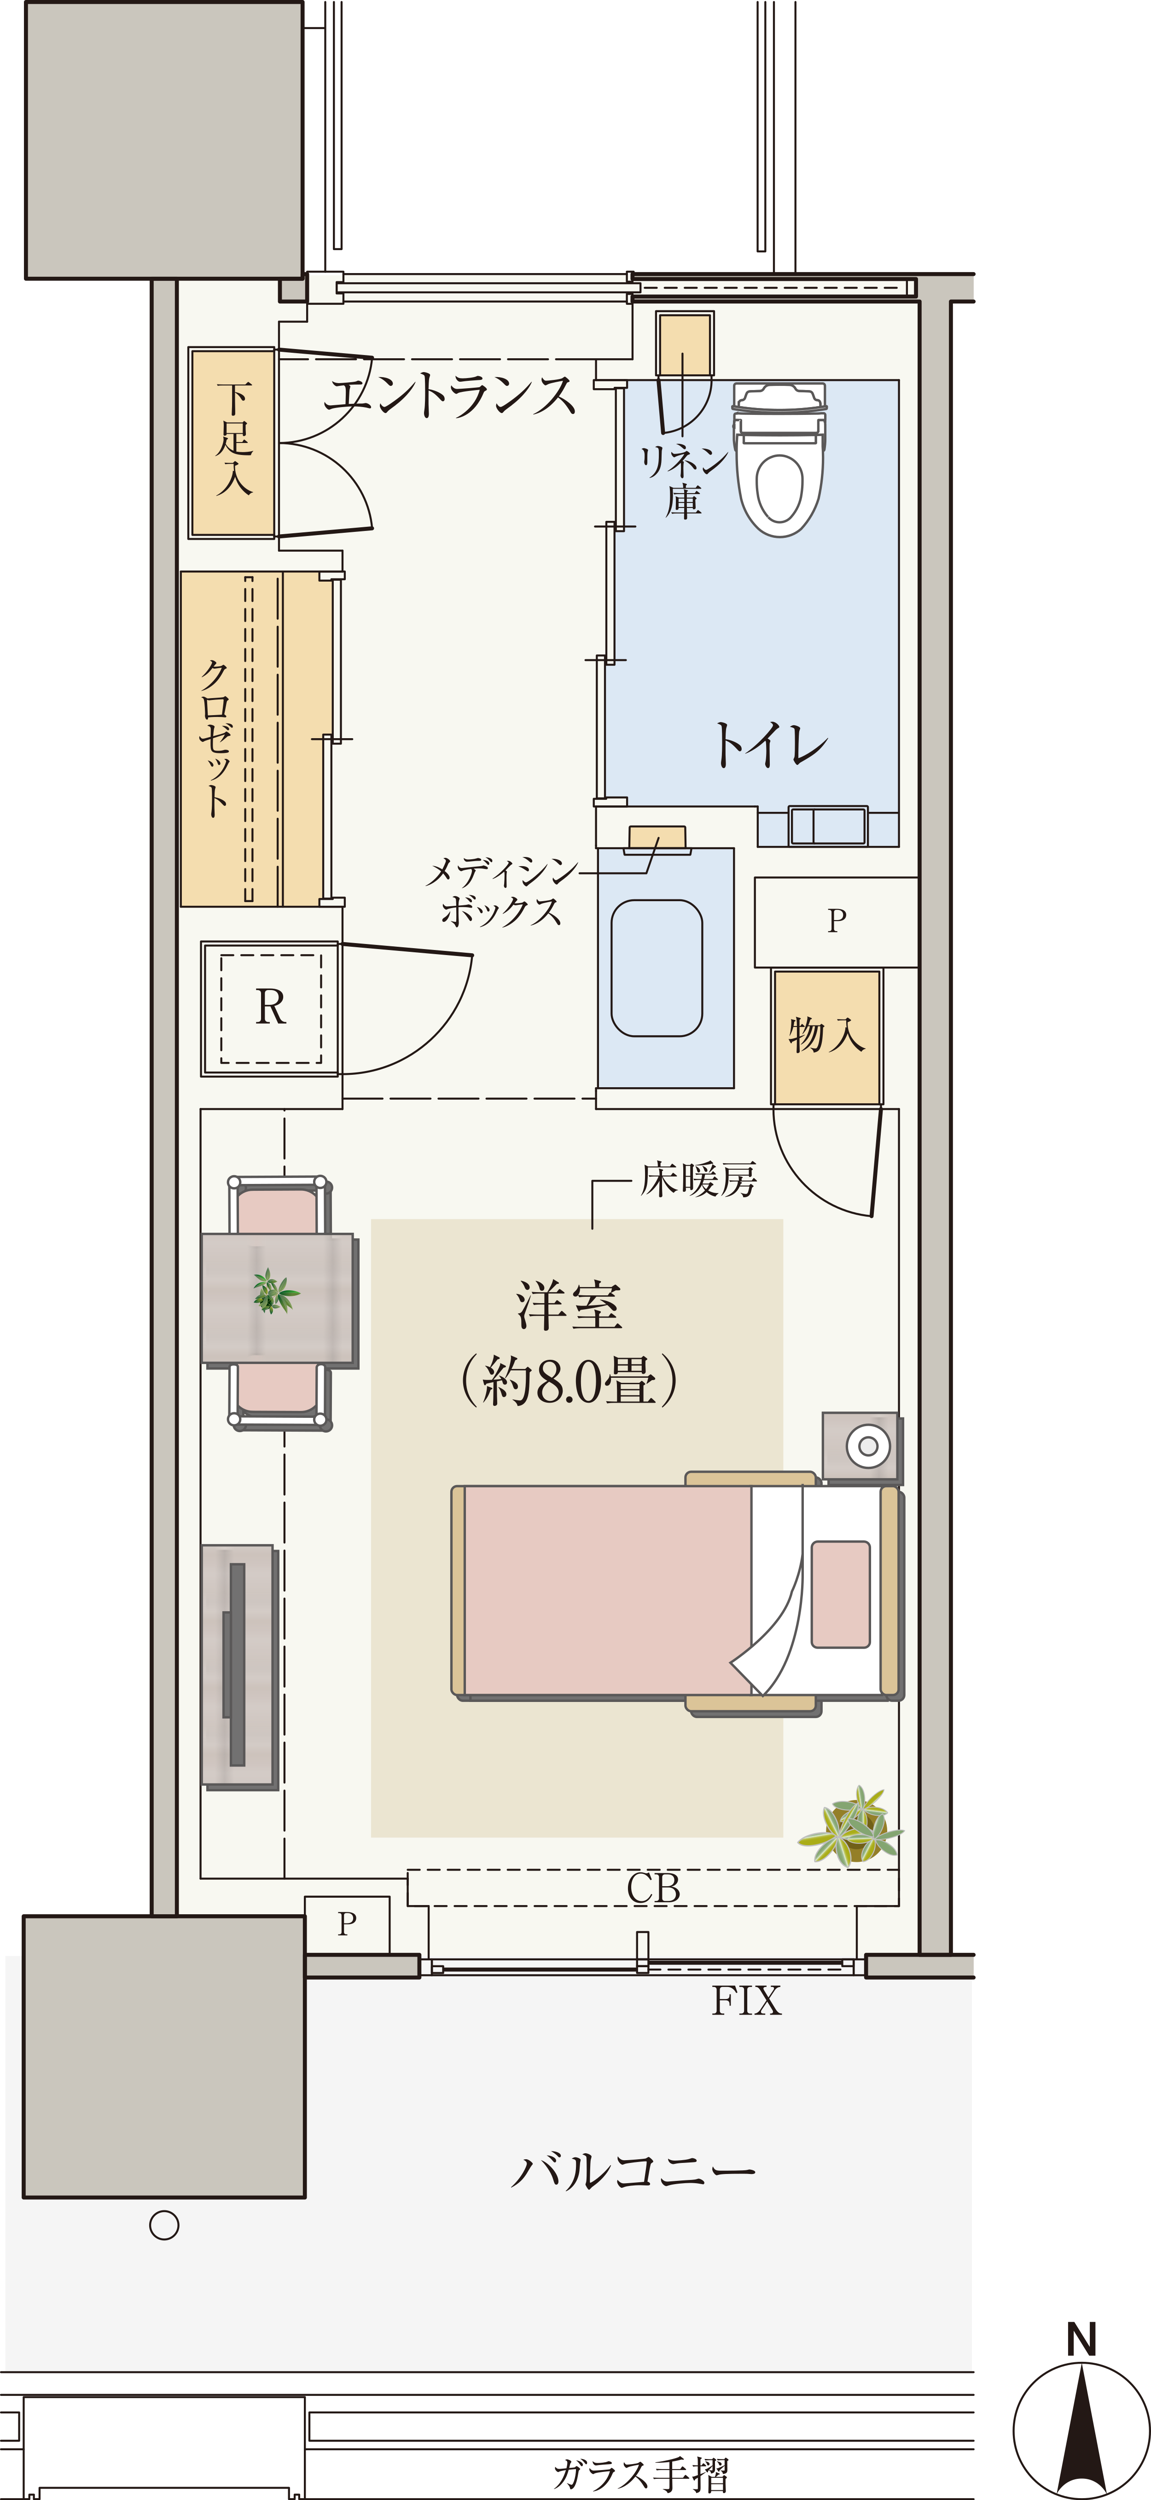 <?xml version="1.0" encoding="UTF-8"?><svg id="_レイヤー_2" xmlns="http://www.w3.org/2000/svg" xmlns:xlink="http://www.w3.org/1999/xlink" viewBox="0 0 287.76 624.95"><defs><style>.cls-1,.cls-2,.cls-3,.cls-4,.cls-5,.cls-6,.cls-7,.cls-8{stroke:#5a5858;stroke-width:.6px;}.cls-1,.cls-9,.cls-10,.cls-11,.cls-12,.cls-13,.cls-14,.cls-15,.cls-16,.cls-17,.cls-18{fill:none;}.cls-19{fill:url(#_名称未設定グラデーション_33);}.cls-19,.cls-20,.cls-21,.cls-22,.cls-23,.cls-24,.cls-25,.cls-26,.cls-27,.cls-28,.cls-29,.cls-30,.cls-31,.cls-32,.cls-33,.cls-34,.cls-35,.cls-36,.cls-37,.cls-38,.cls-39,.cls-40,.cls-41,.cls-10,.cls-42,.cls-43,.cls-44,.cls-45,.cls-46,.cls-47,.cls-48,.cls-49,.cls-50,.cls-51,.cls-52,.cls-53,.cls-54,.cls-55,.cls-56,.cls-57,.cls-58,.cls-59,.cls-60,.cls-61,.cls-62,.cls-63,.cls-64,.cls-65,.cls-66,.cls-67,.cls-68,.cls-69,.cls-70,.cls-71,.cls-72,.cls-73,.cls-74,.cls-75,.cls-76,.cls-77,.cls-78,.cls-79,.cls-80,.cls-81,.cls-82,.cls-83,.cls-84,.cls-85{stroke-width:0px;}.cls-2{fill:url(#_新規パターンスウォッチ_4-2);}.cls-20{fill:url(#_名称未設定グラデーション_36-2);}.cls-21{fill:url(#linear-gradient);}.cls-86{fill:url(#_名称未設定グラデーション_21-15);stroke-width:.26px;}.cls-86,.cls-87,.cls-88,.cls-89,.cls-90,.cls-91,.cls-92,.cls-93,.cls-94,.cls-95,.cls-96,.cls-97,.cls-98,.cls-99,.cls-100,.cls-101,.cls-102,.cls-103{stroke:#bfbfbf;}.cls-22{fill:url(#_名称未設定グラデーション_28-20);}.cls-23{fill:url(#_名称未設定グラデーション_28-8);}.cls-24{fill:#002f04;}.cls-3{fill:url(#_新規パターンスウォッチ_4-3);}.cls-25{fill:#a09a5e;}.cls-26{fill:url(#_名称未設定グラデーション_28-9);}.cls-27{fill:#231815;}.cls-87{fill:url(#_名称未設定グラデーション_21-13);stroke-width:.25px;}.cls-28{fill:#ebe5d1;}.cls-29{fill:url(#_名称未設定グラデーション_28-31);}.cls-88{fill:url(#_名称未設定グラデーション_21-4);}.cls-88,.cls-91,.cls-103{stroke-width:.22px;}.cls-30{fill:url(#_名称未設定グラデーション_32);}.cls-89{fill:url(#_名称未設定グラデーション_21-7);stroke-width:.31px;}.cls-31{fill:url(#_名称未設定グラデーション_28-28);}.cls-32{fill:url(#_名称未設定グラデーション_28-24);}.cls-90{fill:url(#_名称未設定グラデーション_21-16);}.cls-90,.cls-101,.cls-102{stroke-width:.23px;}.cls-33{fill:url(#_名称未設定グラデーション_32-7);}.cls-34{fill:url(#_名称未設定グラデーション_32-13);}.cls-4{fill:url(#_新規パターンスウォッチ_4);}.cls-35{fill:url(#_名称未設定グラデーション_32-10);}.cls-36{fill:url(#_名称未設定グラデーション_28-32);}.cls-37{fill:url(#_名称未設定グラデーション_28-17);}.cls-38{fill:url(#_名称未設定グラデーション_32-8);}.cls-104{fill:#716018;stroke-width:1.63px;}.cls-104,.cls-12,.cls-16{stroke:#947f28;}.cls-39{fill:#f4ddaf;}.cls-9{stroke-dasharray:0 0 3 2;}.cls-9,.cls-11,.cls-14,.cls-15,.cls-17,.cls-18{stroke:#231815;}.cls-9,.cls-11,.cls-14,.cls-17{stroke-linecap:round;}.cls-9,.cls-11,.cls-17,.cls-18{stroke-linejoin:round;}.cls-9,.cls-14,.cls-15,.cls-17{stroke-width:.5px;}.cls-91{fill:url(#_名称未設定グラデーション_21-6);}.cls-40{fill:#f5f5f5;}.cls-5,.cls-52{fill:#fff;}.cls-41{fill:#dbc498;}.cls-105{filter:url(#drop-shadow-1);}.cls-42{fill:url(#_名称未設定グラデーション_28-25);}.cls-43{fill:url(#_名称未設定グラデーション_28-18);}.cls-44{fill:url(#_名称未設定グラデーション_28-29);}.cls-45{fill:#dce8f4;}.cls-12{stroke-width:2.04px;}.cls-46{fill:url(#_名称未設定グラデーション_28-4);}.cls-47{fill:url(#_名称未設定グラデーション_28-15);}.cls-48{fill:url(#_名称未設定グラデーション_28-26);}.cls-49{fill:#cac6bd;}.cls-50{fill:url(#_名称未設定グラデーション_28-7);}.cls-13{stroke:#eaeaea;stroke-width:.3px;}.cls-51{fill:url(#_名称未設定グラデーション_28-3);}.cls-14{stroke-dasharray:0 0 10 2;}.cls-53{fill:url(#_名称未設定グラデーション_32-14);}.cls-92{fill:url(#_名称未設定グラデーション_21-3);stroke-width:.24px;}.cls-54{fill:url(#linear-gradient-2);}.cls-55{fill:url(#_名称未設定グラデーション_32-11);}.cls-6{fill:#ededed;}.cls-56{fill:url(#_名称未設定グラデーション_32-9);}.cls-57{fill:url(#_名称未設定グラデーション_28-19);}.cls-106{filter:url(#drop-shadow-2);}.cls-58{fill:url(#_名称未設定グラデーション_28-23);}.cls-59{fill:url(#linear-gradient-3);}.cls-7,.cls-65{fill:#727171;}.cls-60{fill:url(#_名称未設定グラデーション_28-30);}.cls-61{fill:url(#_名称未設定グラデーション_32-5);}.cls-93{fill:url(#_名称未設定グラデーション_21-2);stroke-width:.2px;}.cls-62{fill:url(#_名称未設定グラデーション_28-16);}.cls-63{fill:url(#_名称未設定グラデーション_28-27);}.cls-94{fill:url(#_名称未設定グラデーション_21-14);stroke-width:.22px;}.cls-95{fill:url(#_名称未設定グラデーション_21-8);stroke-width:.27px;}.cls-64{fill:url(#_名称未設定グラデーション_28-12);}.cls-8{fill:#e7cac2;}.cls-66{fill:url(#_名称未設定グラデーション_28-22);}.cls-96{fill:url(#_名称未設定グラデーション_21-10);}.cls-96,.cls-99,.cls-100{stroke-width:.29px;}.cls-67{fill:url(#_名称未設定グラデーション_28-6);}.cls-68{fill:url(#_名称未設定グラデーション_28-5);}.cls-97{fill:url(#_名称未設定グラデーション_21-9);stroke-width:.33px;}.cls-98{fill:url(#_名称未設定グラデーション_21);stroke-width:.23px;}.cls-99{fill:url(#_名称未設定グラデーション_21-11);}.cls-69{fill:url(#_名称未設定グラデーション_36);}.cls-100{fill:url(#_名称未設定グラデーション_21-12);}.cls-70{fill:url(#_名称未設定グラデーション_28-2);}.cls-15{stroke-miterlimit:500;}.cls-71{fill:url(#_名称未設定グラデーション_28-13);}.cls-72{fill:url(#_名称未設定グラデーション_28-14);}.cls-73{fill:url(#_名称未設定グラデーション_28);}.cls-101{fill:url(#_名称未設定グラデーション_21-18);}.cls-74{fill:url(#_名称未設定グラデーション_28-11);}.cls-75{fill:url(#_名称未設定グラデーション_28-21);}.cls-16{stroke-width:1.72px;}.cls-76{fill:url(#_名称未設定グラデーション_32-3);}.cls-77{fill:url(#_名称未設定グラデーション_32-2);}.cls-78{fill:url(#_名称未設定グラデーション_32-4);}.cls-79{fill:url(#_名称未設定グラデーション_28-10);}.cls-80{fill:url(#_名称未設定グラデーション_32-12);}.cls-81{fill:url(#_新規パターンスウォッチ_3);}.cls-82{fill:url(#_名称未設定グラデーション_36-3);}.cls-83{fill:url(#_名称未設定グラデーション_32-6);}.cls-84{fill:#f8f8f1;}.cls-102{fill:url(#_名称未設定グラデーション_21-17);}.cls-103{fill:url(#_名称未設定グラデーション_21-5);}.cls-85{fill:#bdada3;}</style><pattern id="_新規パターンスウォッチ_3" x="0" y="0" width="20.24" height="20.24" patternTransform="translate(-306.64 919.15)" patternUnits="userSpaceOnUse" viewBox="0 0 20.24 20.24"><rect class="cls-10" x="0" y="0" width="20.24" height="20.24"/><line class="cls-15" x1="-6.06" y1="16.19" x2="16.19" y2="-6.06"/><line class="cls-15" x1="-1" y1="21.25" x2="21.25" y2="-1"/><line class="cls-15" x1="4.06" y1="26.31" x2="26.31" y2="4.06"/></pattern><filter id="drop-shadow-1" filterUnits="userSpaceOnUse"><feOffset dx="1.42" dy="1.42"/><feGaussianBlur result="blur" stdDeviation="1.42"/><feFlood flood-color="#231815" flood-opacity=".3"/><feComposite in2="blur" operator="in"/><feComposite in="SourceGraphic"/></filter><filter id="drop-shadow-2" filterUnits="userSpaceOnUse"><feOffset dx="1.42" dy="1.42"/><feGaussianBlur result="blur-2" stdDeviation="2.83"/><feFlood flood-color="#231815" flood-opacity=".4"/><feComposite in2="blur-2" operator="in"/><feComposite in="SourceGraphic"/></filter><pattern id="_新規パターンスウォッチ_4" x="0" y="0" width="7.73" height="6.96" patternTransform="translate(-26535.71 12946.99) rotate(-180) scale(2.38 -2.38)" patternUnits="userSpaceOnUse" viewBox="0 0 7.73 6.96"><rect class="cls-10" width="7.73" height="6.96"/><rect class="cls-85" width="7.73" height="6.96"/><line class="cls-13" x1="7.73" y1="6.67" y2="6.67"/><line class="cls-13" x1="7.73" y1="6.09" y2="6.09"/><line class="cls-13" x1="7.73" y1="5.51" y2="5.51"/><line class="cls-13" x1="7.73" y1="4.93" y2="4.93"/><line class="cls-13" x1="7.73" y1="4.35" y2="4.35"/><line class="cls-13" x1="7.73" y1="3.77" y2="3.77"/><line class="cls-13" x1="7.73" y1="3.19" y2="3.19"/><line class="cls-13" x1="7.73" y1="2.61" y2="2.61"/><line class="cls-13" x1="7.73" y1="2.03" y2="2.03"/><line class="cls-13" x1="7.73" y1="1.45" y2="1.45"/><line class="cls-13" x1="7.73" y1=".87" y2=".87"/><line class="cls-13" x1="7.73" y1=".29" y2=".29"/></pattern><pattern id="_新規パターンスウォッチ_4-2" patternTransform="translate(-26524.68 12946.49) rotate(-180) scale(2.38 -2.38)" xlink:href="#_新規パターンスウォッチ_4"/><pattern id="_新規パターンスウォッチ_4-3" patternTransform="translate(-26532.41 12944) rotate(-180) scale(2.38 -2.38)" xlink:href="#_新規パターンスウォッチ_4"/><linearGradient id="_名称未設定グラデーション_21" x1="-37.84" y1="1532.76" x2="-35.17" y2="1532.76" gradientTransform="translate(181.88 -222.61) rotate(-180) scale(.93 -.44)" gradientUnits="userSpaceOnUse"><stop offset="0" stop-color="#aaad17"/><stop offset=".2" stop-color="#aaad18"/><stop offset=".27" stop-color="#acaf1f"/><stop offset=".32" stop-color="#afb42b"/><stop offset=".36" stop-color="#b4b93c"/><stop offset=".39" stop-color="#bac152"/><stop offset=".43" stop-color="#c2ca6d"/><stop offset=".45" stop-color="#cbd58e"/><stop offset=".48" stop-color="#d6e2b2"/><stop offset=".5" stop-color="#e1efd8"/><stop offset=".52" stop-color="#d1e2c6"/><stop offset=".55" stop-color="#b9cfac"/><stop offset=".59" stop-color="#a5bf96"/><stop offset=".64" stop-color="#96b385"/><stop offset=".7" stop-color="#8bab79"/><stop offset=".78" stop-color="#85a672"/><stop offset="1" stop-color="#84a571"/></linearGradient><linearGradient id="_名称未設定グラデーション_21-2" x1="265.85" y1="1000.32" x2="268.57" y2="1000.32" gradientTransform="translate(-292.66 721.18) rotate(42.55) scale(.55 -.55) skewX(4.88)" xlink:href="#_名称未設定グラデーション_21"/><linearGradient id="_名称未設定グラデーション_21-3" x1="-189.9" y1="977.48" x2="-187.17" y2="977.48" gradientTransform="translate(812.58 382.49) rotate(-65.52) scale(.84 -.53) skewX(-10.69)" xlink:href="#_名称未設定グラデーション_21"/><linearGradient id="_名称未設定グラデーション_21-4" x1="203.99" y1="1267.46" x2="206.74" y2="1267.46" gradientTransform="translate(-352.53 222.14) rotate(92.54) scale(.77 -.46) skewX(2.76)" xlink:href="#_名称未設定グラデーション_21"/><linearGradient id="_名称未設定グラデーション_21-5" x1="-205.2" y1="1294.25" x2="-202.47" y2="1294.25" gradientTransform="translate(646.91 34.84) rotate(-123.56) scale(.77 -.46) skewX(2.77)" xlink:href="#_名称未設定グラデーション_21"/><linearGradient id="_名称未設定グラデーション_21-6" x1="21.99" y1="812.92" x2="24.69" y2="812.92" gradientTransform="translate(251.76 823.29) rotate(-12.96) scale(.77 -.46) skewX(2.76)" xlink:href="#_名称未設定グラデーション_21"/><linearGradient id="_名称未設定グラデーション_21-7" x1="-2.69" y1="1426.12" x2="0" y2="1426.12" gradientTransform="translate(-49.12 -348.97) rotate(162.36) scale(1.25 -.6)" xlink:href="#_名称未設定グラデーション_21"/><linearGradient id="_名称未設定グラデーション_21-8" x1="161.21" y1="1024.85" x2="163.9" y2="1024.85" gradientTransform="translate(-273.79 1062.2) rotate(24.91) scale(.74 -.74) skewX(4.88)" xlink:href="#_名称未設定グラデーション_21"/><linearGradient id="_名称未設定グラデーション_21-9" x1="-136.79" y1="1071.19" x2="-134.06" y2="1071.19" gradientTransform="translate(1012.1 172.52) rotate(-83.16) scale(1.13 -.72) skewX(-10.69)" xlink:href="#_名称未設定グラデーション_21"/><linearGradient id="_名称未設定グラデーション_21-10" x1="147.53" y1="1189.8" x2="150.25" y2="1189.8" gradientTransform="translate(-553.87 443.51) rotate(74.9) scale(1.04 -.62) skewX(2.77)" xlink:href="#_名称未設定グラデーション_21"/><linearGradient id="_名称未設定グラデーション_21-11" x1="-129.44" y1="1296.14" x2="-126.74" y2="1296.14" gradientTransform="translate(656.79 -206.63) rotate(-141.2) scale(1.04 -.62) skewX(2.76)" xlink:href="#_名称未設定グラデーション_21"/><linearGradient id="_名称未設定グラデーション_21-12" x1="-11.92" y1="927.97" x2="-9.23" y2="927.97" gradientTransform="translate(470.18 968.73) rotate(-30.6) scale(1.04 -.62) skewX(2.76)" xlink:href="#_名称未設定グラデーション_21"/><linearGradient id="_名称未設定グラデーション_21-13" x1="-88.5" y1="1406.75" x2="-85.8" y2="1406.75" gradientTransform="translate(444.47 -178.36) rotate(-153.08) scale(1 -.48)" xlink:href="#_名称未設定グラデーション_21"/><linearGradient id="_名称未設定グラデーション_21-14" x1="248.19" y1="1134.29" x2="250.93" y2="1134.29" gradientTransform="translate(-477.51 501.38) rotate(69.47) scale(.59 -.59) skewX(4.88)" xlink:href="#_名称未設定グラデーション_21"/><linearGradient id="_名称未設定グラデーション_21-15" x1="-112.14" y1="941.94" x2="-109.43" y2="941.94" gradientTransform="translate(757.2 716.98) rotate(-38.6) scale(.91 -.57) skewX(-10.69)" xlink:href="#_名称未設定グラデーション_21"/><linearGradient id="_名称未設定グラデーション_21-16" x1="124.29" y1="1363.01" x2="126.99" y2="1363.01" gradientTransform="translate(-289.77 -10.37) rotate(119.45) scale(.83 -.5) skewX(2.76)" xlink:href="#_名称未設定グラデーション_21"/><linearGradient id="_名称未設定グラデーション_21-17" x1="-169.39" y1="1141.93" x2="-166.67" y2="1141.93" gradientTransform="translate(767.9 300.45) rotate(-96.65) scale(.83 -.5) skewX(2.76)" xlink:href="#_名称未設定グラデーション_21"/><linearGradient id="_名称未設定グラデーション_21-18" x1="92.17" y1="906.51" x2="94.85" y2="906.51" gradientTransform="translate(-.13 866.24) rotate(13.95) scale(.83 -.5) skewX(2.76)" xlink:href="#_名称未設定グラデーション_21"/><linearGradient id="_名称未設定グラデーション_28" x1="214.07" y1="427.42" x2="215.86" y2="427.42" gradientTransform="translate(-51.01 -137.17) rotate(139.14) scale(1 -1)" gradientUnits="userSpaceOnUse"><stop offset="0" stop-color="#8da75d"/><stop offset="1" stop-color="#456e4d"/></linearGradient><linearGradient id="_名称未設定グラデーション_32" x1="214.07" y1="427.42" x2="215.86" y2="427.42" gradientTransform="translate(-51.01 -137.17) rotate(139.14) scale(1 -1)" gradientUnits="userSpaceOnUse"><stop offset=".41" stop-color="#5e8234"/><stop offset="1" stop-color="#005124"/></linearGradient><linearGradient id="_名称未設定グラデーション_28-2" x1="212.44" y1="424.6" x2="214.02" y2="424.6" xlink:href="#_名称未設定グラデーション_28"/><linearGradient id="_名称未設定グラデーション_28-3" x1="212.44" y1="424.6" x2="213.75" y2="424.6" xlink:href="#_名称未設定グラデーション_28"/><linearGradient id="_名称未設定グラデーション_28-4" x1="211.39" y1="425.95" x2="213.75" y2="425.95" xlink:href="#_名称未設定グラデーション_28"/><linearGradient id="_名称未設定グラデーション_32-2" x1="211.39" y1="426.23" x2="213.75" y2="426.23" xlink:href="#_名称未設定グラデーション_32"/><linearGradient id="_名称未設定グラデーション_32-3" x1="213.96" y1="425.42" x2="216.2" y2="425.42" xlink:href="#_名称未設定グラデーション_32"/><linearGradient id="_名称未設定グラデーション_36" x1="213.96" y1="425.36" x2="216.2" y2="425.36" gradientTransform="translate(-51.01 -137.17) rotate(139.14) scale(1 -1)" gradientUnits="userSpaceOnUse"><stop offset=".15" stop-color="#93a025"/><stop offset=".78" stop-color="#005124"/></linearGradient><linearGradient id="_名称未設定グラデーション_28-5" x1="25.13" y1="489.21" x2="25.92" y2="489.21" gradientTransform="translate(457.39 31.66) rotate(56.04)" xlink:href="#_名称未設定グラデーション_28"/><linearGradient id="_名称未設定グラデーション_28-6" x1="24.92" y1="489.21" x2="25.81" y2="489.21" gradientTransform="translate(457.39 31.66) rotate(56.04)" xlink:href="#_名称未設定グラデーション_28"/><linearGradient id="linear-gradient" x1="216.74" y1="438.27" x2="221.56" y2="438.27" gradientTransform="translate(480.52 51.91) rotate(-150.19) scale(1 -1)" gradientUnits="userSpaceOnUse"><stop offset=".2" stop-color="#45b035"/><stop offset="1" stop-color="#005124"/></linearGradient><linearGradient id="_名称未設定グラデーション_33" x1="216.74" y1="438.31" x2="221.56" y2="438.31" gradientTransform="translate(480.52 51.91) rotate(-150.19) scale(1 -1)" gradientUnits="userSpaceOnUse"><stop offset=".37" stop-color="#5e8234"/><stop offset="1" stop-color="#005124"/></linearGradient><linearGradient id="_名称未設定グラデーション_28-7" x1="215.71" y1="448.47" x2="216.55" y2="448.47" gradientTransform="translate(507.93 83.29) rotate(-144.26) scale(1 -1)" xlink:href="#_名称未設定グラデーション_28"/><linearGradient id="_名称未設定グラデーション_28-8" x1="215.15" y1="448.47" x2="216.35" y2="448.47" gradientTransform="translate(507.93 83.29) rotate(-144.26) scale(1 -1)" xlink:href="#_名称未設定グラデーション_28"/><linearGradient id="_名称未設定グラデーション_32-4" x1="224.82" y1="405.61" x2="229.16" y2="405.61" gradientTransform="translate(370.56 -30.27) rotate(-169.16) scale(1 -1)" xlink:href="#_名称未設定グラデーション_32"/><linearGradient id="_名称未設定グラデーション_28-9" x1="224.77" y1="405.64" x2="229.16" y2="405.64" gradientTransform="translate(370.56 -30.27) rotate(-169.16) scale(1 -1)" xlink:href="#_名称未設定グラデーション_28"/><linearGradient id="_名称未設定グラデーション_28-10" x1="233.44" y1="428.33" x2="233.45" y2="428.33" gradientTransform="translate(417.57 -17) rotate(-162.77) scale(1 -1)" xlink:href="#_名称未設定グラデーション_28"/><linearGradient id="_名称未設定グラデーション_32-5" x1="233.45" y1="427.26" x2="235.08" y2="427.26" gradientTransform="translate(417.57 -17) rotate(-162.77) scale(1 -1)" xlink:href="#_名称未設定グラデーション_32"/><linearGradient id="_名称未設定グラデーション_28-11" x1="233.44" y1="427.28" x2="235.06" y2="427.28" gradientTransform="translate(417.57 -17) rotate(-162.77) scale(1 -1)" xlink:href="#_名称未設定グラデーション_28"/><linearGradient id="_名称未設定グラデーション_28-12" x1="193.5" y1="480.11" x2="194.36" y2="480.11" gradientTransform="translate(570.66 198.26) rotate(-126.01) scale(1 -1)" xlink:href="#_名称未設定グラデーション_28"/><linearGradient id="_名称未設定グラデーション_28-13" x1="193.58" y1="480.11" x2="194.61" y2="480.11" gradientTransform="translate(570.66 198.26) rotate(-126.01) scale(1 -1)" xlink:href="#_名称未設定グラデーション_28"/><linearGradient id="_名称未設定グラデーション_28-14" x1="7.32" y1="437.03" x2="8.16" y2="437.03" gradientTransform="translate(268.91 -63.93) rotate(28.22)" xlink:href="#_名称未設定グラデーション_28"/><linearGradient id="_名称未設定グラデーション_28-15" x1="7.36" y1="437.03" x2="8.33" y2="437.03" gradientTransform="translate(268.91 -63.93) rotate(28.22)" xlink:href="#_名称未設定グラデーション_28"/><linearGradient id="_名称未設定グラデーション_32-6" x1="215.75" y1="450.13" x2="218.86" y2="450.13" gradientTransform="translate(507.93 83.29) rotate(-144.26) scale(1 -1)" xlink:href="#_名称未設定グラデーション_32"/><linearGradient id="_名称未設定グラデーション_28-16" x1="215.75" y1="450.1" x2="218.86" y2="450.1" gradientTransform="translate(507.93 83.29) rotate(-144.26) scale(1 -1)" xlink:href="#_名称未設定グラデーション_28"/><linearGradient id="linear-gradient-2" x1="235.29" y1="426.16" x2="238.62" y2="424.95" gradientTransform="translate(417.57 -17) rotate(-162.77) scale(1 -1)" gradientUnits="userSpaceOnUse"><stop offset="0" stop-color="#45b035"/><stop offset=".25" stop-color="#41ae35"/><stop offset="1" stop-color="#005124"/></linearGradient><linearGradient id="_名称未設定グラデーション_28-17" x1="235.25" y1="425.84" x2="238.8" y2="425.84" gradientTransform="translate(417.57 -17) rotate(-162.77) scale(1 -1)" xlink:href="#_名称未設定グラデーション_28"/><linearGradient id="_名称未設定グラデーション_28-18" x1="234.75" y1="424.23" x2="235.95" y2="424.23" gradientTransform="translate(417.57 -17) rotate(-162.77) scale(1 -1)" xlink:href="#_名称未設定グラデーション_28"/><linearGradient id="_名称未設定グラデーション_28-19" x1="235.16" y1="424.23" x2="236.07" y2="424.23" gradientTransform="translate(417.57 -17) rotate(-162.77) scale(1 -1)" xlink:href="#_名称未設定グラデーション_28"/><linearGradient id="linear-gradient-3" x1="235.19" y1="427.53" x2="237.85" y2="427.53" gradientTransform="translate(417.57 -17) rotate(-162.77) scale(1 -1)" gradientUnits="userSpaceOnUse"><stop offset="0" stop-color="#45b035"/><stop offset=".3" stop-color="#43af35"/><stop offset="1" stop-color="#005124"/></linearGradient><linearGradient id="_名称未設定グラデーション_28-20" x1="235.19" y1="427.53" x2="237.85" y2="427.53" gradientTransform="translate(417.57 -17) rotate(-162.77) scale(1 -1)" xlink:href="#_名称未設定グラデーション_28"/><linearGradient id="_名称未設定グラデーション_28-21" x1="216.48" y1="454.81" x2="217.78" y2="454.81" gradientTransform="translate(507.93 83.29) rotate(-144.26) scale(1 -1)" xlink:href="#_名称未設定グラデーション_28"/><linearGradient id="_名称未設定グラデーション_28-22" x1="216.24" y1="454.81" x2="217.65" y2="454.81" gradientTransform="translate(507.93 83.29) rotate(-144.26) scale(1 -1)" xlink:href="#_名称未設定グラデーション_28"/><linearGradient id="_名称未設定グラデーション_28-23" x1="217.86" y1="454.15" x2="219.52" y2="454.15" gradientTransform="translate(507.93 83.29) rotate(-144.26) scale(1 -1)" xlink:href="#_名称未設定グラデーション_28"/><linearGradient id="_名称未設定グラデーション_32-7" x1="217.85" y1="454.15" x2="219.52" y2="454.15" gradientTransform="translate(507.93 83.29) rotate(-144.26) scale(1 -1)" xlink:href="#_名称未設定グラデーション_32"/><linearGradient id="_名称未設定グラデーション_28-24" x1="216.37" y1="451.4" x2="217.86" y2="451.4" gradientTransform="translate(507.93 83.29) rotate(-144.26) scale(1 -1)" xlink:href="#_名称未設定グラデーション_28"/><linearGradient id="_名称未設定グラデーション_28-25" x1="216.35" y1="451.4" x2="217.56" y2="451.4" gradientTransform="translate(507.93 83.29) rotate(-144.26) scale(1 -1)" xlink:href="#_名称未設定グラデーション_28"/><linearGradient id="_名称未設定グラデーション_28-26" x1="215.18" y1="452.8" x2="217.55" y2="452.8" gradientTransform="translate(507.93 83.29) rotate(-144.26) scale(1 -1)" xlink:href="#_名称未設定グラデーション_28"/><linearGradient id="_名称未設定グラデーション_32-8" x1="215.18" y1="453.05" x2="217.55" y2="453.05" gradientTransform="translate(507.93 83.29) rotate(-144.26) scale(1 -1)" xlink:href="#_名称未設定グラデーション_32"/><linearGradient id="_名称未設定グラデーション_32-9" x1="217.75" y1="452.13" x2="220.04" y2="452.13" gradientTransform="translate(507.93 83.29) rotate(-144.26) scale(1 -1)" xlink:href="#_名称未設定グラデーション_32"/><linearGradient id="_名称未設定グラデーション_36-2" x1="217.75" y1="452.09" x2="220.04" y2="452.09" gradientTransform="translate(507.93 83.29) rotate(-144.26) scale(1 -1)" xlink:href="#_名称未設定グラデーション_36"/><linearGradient id="_名称未設定グラデーション_28-27" x1="90.85" y1="526.89" x2="92.1" y2="526.89" gradientTransform="translate(599.55 284.86) rotate(95.34)" xlink:href="#_名称未設定グラデーション_28"/><linearGradient id="_名称未設定グラデーション_32-10" x1="90.84" y1="526.89" x2="92.09" y2="526.89" gradientTransform="translate(599.55 284.86) rotate(95.34)" xlink:href="#_名称未設定グラデーション_32"/><linearGradient id="_名称未設定グラデーション_28-28" x1="137.87" y1="524.03" x2="139.01" y2="524.03" gradientTransform="translate(590.34 474.64) rotate(120.65)" xlink:href="#_名称未設定グラデーション_28"/><linearGradient id="_名称未設定グラデーション_28-29" x1="137.86" y1="524.03" x2="138.76" y2="524.03" gradientTransform="translate(590.34 474.64) rotate(120.65)" xlink:href="#_名称未設定グラデーション_28"/><linearGradient id="_名称未設定グラデーション_28-30" x1="136.9" y1="525.32" x2="138.75" y2="525.32" gradientTransform="translate(590.34 474.64) rotate(120.65)" xlink:href="#_名称未設定グラデーション_28"/><linearGradient id="_名称未設定グラデーション_32-11" x1="136.9" y1="525.53" x2="138.75" y2="525.53" gradientTransform="translate(590.34 474.64) rotate(120.65)" xlink:href="#_名称未設定グラデーション_32"/><linearGradient id="_名称未設定グラデーション_32-12" x1="138.91" y1="524.67" x2="140.71" y2="524.67" gradientTransform="translate(590.34 474.64) rotate(120.65)" xlink:href="#_名称未設定グラデーション_32"/><linearGradient id="_名称未設定グラデーション_36-3" x1="138.91" y1="524.64" x2="140.71" y2="524.64" gradientTransform="translate(590.34 474.64) rotate(120.65)" xlink:href="#_名称未設定グラデーション_36"/><linearGradient id="_名称未設定グラデーション_32-13" x1="232.67" y1="425.75" x2="235.05" y2="425.75" gradientTransform="translate(417.57 -17) rotate(-162.77) scale(1 -1)" xlink:href="#_名称未設定グラデーション_32"/><linearGradient id="_名称未設定グラデーション_28-31" x1="232.67" y1="425.6" x2="235.05" y2="425.6" gradientTransform="translate(417.57 -17) rotate(-162.77) scale(1 -1)" xlink:href="#_名称未設定グラデーション_28"/><linearGradient id="_名称未設定グラデーション_32-14" x1="204.63" y1="433.6" x2="209.06" y2="433.6" gradientTransform="translate(470.69 59.96) rotate(-149.14) scale(1 -1)" xlink:href="#_名称未設定グラデーション_32"/><linearGradient id="_名称未設定グラデーション_28-32" x1="204.58" y1="433.64" x2="209.06" y2="433.64" gradientTransform="translate(470.69 59.96) rotate(-149.14) scale(1 -1)" xlink:href="#_名称未設定グラデーション_28"/></defs><g id="_耐火アミ"><rect class="cls-81" x="37.92" y="69.67" width="6.3" height="409.32"/><polygon class="cls-81" points="243.41 68.51 158.13 68.51 158.13 69.75 229.01 69.75 229.01 74.12 158.13 74.12 158.13 75.37 229.91 75.37 229.91 488.63 237.74 488.63 237.74 75.37 243.41 75.37 243.41 68.51"/></g><g id="_収納アミのコピー"><g class="cls-105"><polygon class="cls-52" points="243.41 75.37 243.41 68.51 158.14 68.51 158.14 68.48 158.42 68.48 158.42 67.91 156.72 67.91 156.72 68.81 85.86 68.81 85.86 67.91 76.79 67.91 76.79 68.51 75.65 68.51 75.65 .5 6.49 .5 6.49 69.67 37.92 69.67 37.92 478.99 5.92 478.99 5.92 549.29 76.22 549.29 76.22 494.3 104.85 494.3 104.85 493.73 107.97 493.73 213.42 493.73 216.53 493.73 216.53 494.3 243.41 494.3 243.41 488.63 237.74 488.63 237.74 75.37 243.41 75.37"/><polygon class="cls-52" points="76.22 624.69 76.22 599.18 46.74 599.18 44.03 599.18 38.1 599.18 35.4 599.18 5.92 599.18 5.92 624.69 7.34 624.69 7.34 623.56 8.47 623.56 8.47 624.69 9.89 624.69 9.89 621.86 72.25 621.86 72.25 624.69 73.67 624.69 73.67 623.56 74.8 623.56 74.8 624.69 76.22 624.69"/><rect class="cls-52" x="77.35" y="603.01" width="166.06" height="7.09"/><rect class="cls-52" x=".25" y="603.01" width="4.54" height="7.09"/><polygon class="cls-52" points="76.22 624.69 76.22 599.18 46.74 599.18 44.03 599.18 38.1 599.18 35.4 599.18 5.92 599.18 5.92 624.69 7.34 624.69 7.34 623.56 8.47 623.56 8.47 624.69 9.89 624.69 9.89 621.86 72.25 621.86 72.25 624.69 73.67 624.69 73.67 623.56 74.8 623.56 74.8 624.69 76.22 624.69"/><rect class="cls-52" x="77.35" y="603.01" width="166.06" height="7.09"/><rect class="cls-52" x=".25" y="603.01" width="4.54" height="7.09"/></g><rect class="cls-84" x="40.79" y="68.81" width="195.53" height="424.32"/><rect class="cls-39" x="48.1" y="87.78" width="20.47" height="45.92"/><rect class="cls-39" x="165.03" y="78.8" width="12.47" height="15.02"/><polygon class="cls-39" points="45.21 142.86 45.21 226.65 79.85 226.65 79.85 224.72 80.81 224.72 80.81 183.62 83.19 183.62 83.19 145.13 79.85 145.13 79.85 142.86 45.21 142.86"/><rect class="cls-39" x="193.77" y="242.86" width="26.08" height="33.17"/><path class="cls-39" d="m171.32,206.83l.09,5.19h-14.08l.09-5.19c0-.14.12-.25.26-.25h13.38c.14,0,.25.11.26.25Z"/></g><g id="_色"><rect class="cls-40" x="1.33" y="488.92" width="241.65" height="104.2"/><rect class="cls-49" x="76.22" y="488.63" width="28.63" height="5.67"/><polyline class="cls-49" points="243.41 488.63 216.53 488.63 216.53 494.3 243.41 494.3"/><rect class="cls-49" x="5.92" y="478.99" width="70.3" height="70.3"/><rect class="cls-49" x="6.49" y=".5" width="69.16" height="69.17"/><polygon class="cls-49" points="75.65 69.67 69.98 69.67 69.98 75.37 76.79 75.37 76.79 68.51 75.65 68.51 75.65 69.67"/><rect class="cls-49" x="37.92" y="69.67" width="6.3" height="409.32"/><polyline class="cls-49" points="243.41 68.51 158.13 68.51 158.13 69.75 229.01 69.75 229.01 74.12 158.13 74.12 158.13 75.37 229.91 75.37 229.91 488.63 237.74 488.63 237.74 75.37 243.41 75.37"/><rect class="cls-49" x="76.22" y="488.63" width="28.63" height="5.67"/><polyline class="cls-49" points="243.41 488.63 216.53 488.63 216.53 494.3 243.41 494.3"/><rect class="cls-49" x="5.92" y="478.99" width="70.3" height="70.3"/><rect class="cls-49" x="6.49" y=".5" width="69.16" height="69.17"/><polygon class="cls-49" points="75.65 69.67 69.98 69.67 69.98 75.37 76.79 75.37 76.79 68.51 75.65 68.51 75.65 69.67"/><rect class="cls-49" x="37.92" y="69.67" width="6.3" height="409.32"/><polyline class="cls-49" points="243.41 68.51 158.13 68.51 158.13 69.75 229.01 69.75 229.01 74.12 158.13 74.12 158.13 75.37 229.91 75.37 229.91 488.63 237.74 488.63 237.74 75.37 243.41 75.37"/><polygon class="cls-45" points="156.85 95.17 156.85 97.08 156.1 97.08 156.1 132.75 153.69 132.75 153.69 166.08 151.28 166.08 151.28 199.25 156.6 199.25 156.6 201.58 189.44 201.58 189.44 211.81 224.85 211.81 224.85 95.09 156.85 95.17"/><rect class="cls-45" x="149.31" y="211.81" width="34.25" height="60.41"/></g><g id="_躯体"><rect class="cls-11" x="76.22" y="488.63" width="28.63" height="5.67"/><polyline class="cls-11" points="243.41 488.63 216.53 488.63 216.53 494.3 243.41 494.3"/><rect class="cls-11" x="5.92" y="478.99" width="70.3" height="70.3"/><rect class="cls-11" x="6.49" y=".5" width="69.16" height="69.17"/><polygon class="cls-11" points="75.65 69.67 69.98 69.67 69.98 75.37 76.79 75.37 76.79 68.51 75.65 68.51 75.65 69.67"/><rect class="cls-11" x="37.92" y="69.67" width="6.3" height="409.32"/><polyline class="cls-11" points="243.41 68.51 158.13 68.51 158.13 69.75 229.01 69.75 229.01 74.12 158.13 74.12 158.13 75.37 229.91 75.37 229.91 488.63 237.74 488.63 237.74 75.37 243.41 75.37"/></g><g id="_内壁"><g id="LINE"><line class="cls-17" x1="85.63" y1="226.65" x2="45.21" y2="226.65"/></g><g id="LINE-2"><line class="cls-17" x1="45.21" y1="142.86" x2="85.63" y2="142.86"/></g><g id="LINE-3"><line class="cls-17" x1="149.01" y1="95.01" x2="156.21" y2="95.01"/></g><g id="LINE-4"><line class="cls-17" x1="50.14" y1="469.58" x2="50.14" y2="277.22"/></g><g id="LINE-5"><line class="cls-17" x1="101.93" y1="476.44" x2="101.93" y2="469.58"/></g><g id="LINE-6"><line class="cls-17" x1="101.93" y1="469.58" x2="50.14" y2="469.58"/></g><g id="LINE-7"><line class="cls-17" x1="107.17" y1="476.44" x2="101.93" y2="476.44"/></g><g id="LINE-8"><line class="cls-17" x1="50.14" y1="277.22" x2="85.63" y2="277.22"/></g><g id="LINE-9"><line class="cls-17" x1="149.01" y1="277.22" x2="193.15" y2="277.22"/></g><g id="LINE-10"><line class="cls-17" x1="220.47" y1="277.22" x2="224.75" y2="277.22"/></g><g id="LINE-11"><line class="cls-17" x1="224.75" y1="476.44" x2="224.75" y2="277.22"/></g><g id="LINE-12"><line class="cls-17" x1="85.63" y1="277.22" x2="85.63" y2="268.72"/></g><g id="LINE-13"><line class="cls-17" x1="85.63" y1="235.72" x2="85.63" y2="226.65"/></g><g id="LINE-14"><line class="cls-17" x1="85.63" y1="142.86" x2="85.63" y2="137.64"/></g><g id="LINE-15"><line class="cls-17" x1="85.63" y1="137.64" x2="69.75" y2="137.64"/></g><g id="LINE-16"><line class="cls-17" x1="69.75" y1="137.64" x2="69.75" y2="134.33"/></g><g id="LINE-17"><line class="cls-17" x1="69.75" y1="87.16" x2="69.75" y2="80.41"/></g><g id="LINE-18"><line class="cls-17" x1="158.14" y1="75.37" x2="158.14" y2="89.8"/></g><g id="LINE-19"><line class="cls-17" x1="158.14" y1="89.8" x2="149.01" y2="89.8"/></g><g id="LINE-20"><line class="cls-17" x1="149.01" y1="89.8" x2="149.01" y2="95.01"/></g><g id="LINE-21"><line class="cls-17" x1="149.01" y1="201.59" x2="149.01" y2="211.32"/></g><g id="LINE-22"><line class="cls-17" x1="149.01" y1="272.71" x2="149.01" y2="277.22"/></g><g id="LINE-23"><line class="cls-17" x1="156.21" y1="95.01" x2="164.4" y2="95.01"/></g><g id="LINE-24"><line class="cls-17" x1="178.12" y1="95.01" x2="224.75" y2="95.01"/></g><g id="LINE-25"><line class="cls-17" x1="188.73" y1="201.59" x2="149.01" y2="201.59"/></g><g id="LINE-26"><line class="cls-17" x1="189.44" y1="211.69" x2="189.44" y2="201.59"/></g><g id="LINE-27"><line class="cls-17" x1="189.44" y1="201.59" x2="188.73" y2="201.59"/></g><g id="LINE-28"><line class="cls-17" x1="224.75" y1="211.69" x2="189.44" y2="211.69"/></g><g id="LINE-29"><line class="cls-17" x1="224.75" y1="95.01" x2="224.75" y2="211.69"/></g><g id="LINE-30"><line class="cls-17" x1="149.01" y1="212.02" x2="183.51" y2="212.02"/></g><g id="LINE-31"><line class="cls-17" x1="149.01" y1="211.32" x2="149.01" y2="212.02"/></g><g id="LINE-32"><line class="cls-17" x1="183.51" y1="272.01" x2="149.01" y2="272.01"/></g><g id="LINE-33"><line class="cls-17" x1="149.01" y1="272.01" x2="149.01" y2="272.71"/></g><g id="LINE-34"><line class="cls-17" x1="76.79" y1="80.41" x2="76.79" y2="75.37"/></g><g id="LINE-35"><line class="cls-17" x1="69.75" y1="80.41" x2="76.79" y2="80.41"/></g><g id="LINE-36"><line class="cls-17" x1="45.21" y1="226.65" x2="45.21" y2="142.86"/></g><g id="LINE-37"><line class="cls-17" x1="183.51" y1="212.02" x2="183.51" y2="272.01"/></g><g id="LINE-38"><line class="cls-17" x1="107.17" y1="489.76" x2="107.17" y2="476.44"/></g><g id="LINE-39"><line class="cls-17" x1="224.75" y1="476.44" x2="214.21" y2="476.44"/></g><g id="LINE-40"><line class="cls-17" x1="214.21" y1="476.44" x2="214.21" y2="489.76"/></g><rect class="cls-17" x="76.22" y="474.09" width="21.2" height="14.54"/><rect class="cls-17" x="188.73" y="219.34" width="41.19" height="22.51"/></g><g id="_床暖"><rect class="cls-28" x="92.77" y="304.73" width="103.07" height="154.6"/></g><g id="_パーツ"><polyline class="cls-17" points="193.49 .5 193.49 68.51 198.87 68.51 198.87 .5"/><line class="cls-17" x1="81.32" y1="67.94" x2="81.32" y2=".5"/><line class="cls-17" x1="81.07" y1="7.02" x2="75.65" y2="7.02"/><rect class="cls-17" x="84.16" y="70.8" width="75.97" height="2.27"/><rect class="cls-17" x="156.72" y="73.47" width="1.42" height="2.47"/><rect class="cls-17" x="226.74" y="69.75" width="2.27" height="4.37"/><line class="cls-17" x1="226.74" y1="74.12" x2="158.14" y2="74.12"/><line class="cls-17" x1="226.74" y1="69.75" x2="158.14" y2="69.75"/><line class="cls-9" x1="224.19" y1="71.94" x2="160.12" y2="71.94"/><polygon class="cls-17" points="158.14 68.48 158.14 70.41 156.72 70.41 156.72 67.91 158.42 67.91 158.42 68.48 158.14 68.48"/><polygon class="cls-17" points="84.16 70.52 84.16 73.35 85.86 73.35 85.86 75.93 76.79 75.93 76.79 67.91 85.86 67.91 85.86 70.52 84.16 70.52"/><line class="cls-17" x1="85.86" y1="75.37" x2="156.72" y2="75.37"/><line class="cls-17" x1="85.86" y1="68.51" x2="156.72" y2="68.51"/><rect class="cls-17" x="68.56" y="87.39" width="1.19" height="46.71"/><polygon class="cls-17" points="48.1 87.78 68.56 87.78 68.56 86.76 47.08 86.76 47.08 134.72 68.56 134.72 68.56 133.7 48.1 133.7 48.1 87.78"/><g id="LINE-41"><line class="cls-11" x1="69.75" y1="134.1" x2="93.02" y2="132.06"/></g><path class="cls-17" d="m93.03,132.06c-1.04-11.94-11.06-21.32-23.27-21.32"/><g id="LINE-42"><line class="cls-11" x1="69.75" y1="87.39" x2="93.02" y2="89.42"/></g><path class="cls-17" d="m93.03,89.42c-1.04,11.95-11.06,21.32-23.27,21.32"/><polygon class="cls-17" points="156.78 96.94 156.78 95.01 148.45 95.01 148.45 97.28 153.66 97.28 153.66 96.94 156.78 96.94"/><polygon class="cls-17" points="148.45 199.67 148.45 201.59 156.78 201.59 156.78 199.33 151.56 199.33 151.56 199.67 148.45 199.67"/><rect class="cls-17" x="149.21" y="163.84" width="2.04" height="35.72"/><rect class="cls-17" x="151.59" y="130.44" width="2.04" height="35.72"/><rect class="cls-17" x="153.97" y="97.05" width="2.04" height="35.72"/><line class="cls-17" x1="148.76" y1="131.61" x2="158.85" y2="131.61"/><line class="cls-17" x1="146.38" y1="165" x2="156.47" y2="165"/><path class="cls-17" d="m215.86,210.83h-17.57c-.16,0-.29-.13-.29-.28v-7.94c0-.16.13-.28.29-.28h17.57c.16,0,.28.13.28.28v7.94c0,.16-.12.28-.28.28Z"/><path class="cls-17" d="m197.32,211.68h19.5c.1,0,.17-.07.17-.17v-9.75c0-.16-.12-.28-.28-.28h-19.27c-.16,0-.29.12-.29.28v9.75c0,.1.08.17.17.17Z"/><path class="cls-17" d="m203.67,210.83c-.16,0-.28-.13-.28-.28v-7.94c0-.16.13-.28.28-.28"/><line class="cls-17" x1="197.15" y1="203.18" x2="189.44" y2="203.18"/><line class="cls-17" x1="224.64" y1="203.18" x2="216.99" y2="203.18"/><rect class="cls-17" x="164.63" y="93.82" width="13.26" height="1.19"/><polygon class="cls-17" points="165.03 78.8 165.03 93.82 164.01 93.82 164.01 77.78 178.52 77.78 178.52 93.82 177.5 93.82 177.5 78.8 165.03 78.8"/><g id="LINE-43"><line class="cls-11" x1="164.63" y1="95.01" x2="165.79" y2="108.23"/></g><path class="cls-17" d="m165.79,108.23c6.79-.59,12.11-6.28,12.11-13.22"/><polygon class="cls-17" points="86.2 226.65 86.2 224.38 83.19 224.38 83.19 224.72 79.85 224.72 79.85 226.65 86.2 226.65"/><polygon class="cls-17" points="79.85 142.86 79.85 145.13 82.85 145.13 82.85 144.79 86.2 144.79 86.2 142.86 79.85 142.86"/><rect class="cls-17" x="80.81" y="183.62" width="2.04" height="40.99"/><rect class="cls-17" x="83.19" y="144.9" width="2.04" height="40.99"/><line class="cls-17" x1="77.98" y1="184.76" x2="88.07" y2="184.76"/><g id="LINE-44"><line class="cls-17" x1="70.72" y1="226.65" x2="70.72" y2="142.86"/></g><line class="cls-9" x1="63.12" y1="225.23" x2="63.12" y2="144.28"/><line class="cls-9" x1="61.31" y1="225.23" x2="61.31" y2="144.28"/><line class="cls-17" x1="63.12" y1="225.23" x2="61.31" y2="225.23"/><line class="cls-17" x1="63.12" y1="144.28" x2="61.31" y2="144.28"/><rect class="cls-17" x="84.44" y="235.95" width="1.19" height="32.54"/><polygon class="cls-17" points="51.27 268.09 84.44 268.09 84.44 269.11 50.25 269.11 50.25 235.33 84.44 235.33 84.44 236.35 51.27 236.35 51.27 268.09"/><g id="LINE-45"><line class="cls-11" x1="85.63" y1="235.95" x2="118.05" y2="238.79"/></g><path class="cls-17" d="m118.05,238.79c-1.44,16.65-15.41,29.7-32.42,29.7"/><rect class="cls-9" x="55.33" y="238.76" width="24.95" height="26.93"/><rect class="cls-17" x="152.9" y="225.01" width="22.68" height="34.02" rx="5.67" ry="5.67"/><line class="cls-17" x1="149.5" y1="212.02" x2="149.5" y2="272.01"/><rect class="cls-17" x="193.38" y="276.03" width="26.87" height="1.19"/><polygon class="cls-17" points="219.85 242.86 219.85 276.03 220.87 276.03 220.87 241.85 192.75 241.85 192.75 276.03 193.77 276.03 193.77 242.86 219.85 242.86"/><g id="LINE-46"><line class="cls-11" x1="220.25" y1="277.22" x2="217.9" y2="303.99"/></g><path class="cls-17" d="m217.9,304c-13.75-1.19-24.53-12.72-24.53-26.77"/><rect class="cls-17" x="213.42" y="489.76" width="3.12" height="3.97"/><rect class="cls-17" x="107.97" y="489.76" width="105.45" height="3.97"/><rect class="cls-17" x="104.85" y="489.76" width="3.12" height="3.97"/><rect class="cls-17" x="210.58" y="489.76" width="2.83" height="1.7"/><rect class="cls-17" x="159.27" y="491.46" width="2.84" height="1.7"/><rect class="cls-17" x="159.27" y="489.76" width="2.84" height="1.7"/><rect class="cls-17" x="107.97" y="491.47" width="2.83" height="1.7"/><line class="cls-18" x1="110.8" y1="492.31" x2="159.27" y2="492.31"/><line class="cls-18" x1="162.11" y1="490.61" x2="210.58" y2="490.61"/><line class="cls-9" x1="162.11" y1="492.31" x2="210.58" y2="492.31"/><rect class="cls-17" x="159.27" y="482.93" width="2.84" height="6.83"/><path class="cls-17" d="m155.87,212.02h17.01c-.09.53-.18,1.06-.28,1.59l-.05.05h-16.35l-.06-.05c-.1-.53-.19-1.06-.27-1.59Z"/><path class="cls-17" d="m171.32,206.83l.09,5.19h-14.08l.09-5.19c0-.14.12-.25.26-.25h13.38c.14,0,.25.11.26.25Z"/><polygon class="cls-17" points="46.74 599.18 46.74 599.18 44.03 599.18 44.03 599.18 38.1 599.18 38.1 599.18 35.4 599.18 35.4 599.18 5.92 599.18 5.92 624.69 7.34 624.69 7.34 623.56 8.47 623.56 8.47 624.69 9.89 624.69 9.89 621.86 72.25 621.86 72.25 624.69 73.67 624.69 73.67 623.56 74.8 623.56 74.8 624.69 76.22 624.69 76.22 599.18 46.74 599.18"/><g id="LINE-47"><line class="cls-17" x1="243.41" y1="598.62" x2=".25" y2="598.62"/></g><g id="LWPOLYLINE"><polyline class="cls-17" points="243.41 603.01 77.35 603.01 77.35 610.09 243.41 610.09"/></g><g id="LWPOLYLINE-2"><polyline class="cls-17" points=".25 610.09 4.79 610.09 4.79 603.01 .25 603.01"/></g><g id="LWPOLYLINE-3"><line class="cls-17" x1=".25" y1="592.95" x2="243.41" y2="592.95"/></g><g id="CIRCLE"><path class="cls-17" d="m44.62,556.23c0-1.95-1.59-3.54-3.55-3.54s-3.54,1.59-3.54,3.54,1.59,3.55,3.54,3.55,3.55-1.59,3.55-3.55Z"/></g><g id="LINE-48"><line class="cls-17" x1="5.92" y1="624.7" x2=".25" y2="624.7"/></g><g id="LINE-49"><line class="cls-17" x1="243.41" y1="612.22" x2="76.22" y2="612.22"/></g><g id="LINE-50"><line class="cls-17" x1="243.41" y1="624.7" x2="76.22" y2="624.7"/></g><g id="LINE-51"><line class="cls-17" x1="5.92" y1="612.22" x2=".25" y2="612.22"/></g><polyline class="cls-17" points="85.4 .5 85.4 62.27 83.48 62.27 83.48 .5"/><polyline class="cls-17" points="191.34 .5 191.34 62.84 189.41 62.84 189.41 .5"/><path class="cls-5" d="m184.71,100.91v-.04c0-.26.11-.51.31-.68.1-.07.21-.12.33-.14l.21-.02c.33-.04.62-.27.72-.59l.27-.78.13-.31c.12-.29.41-.49.73-.51l.47-.03c.71-.03,1.38-.05,2.08-.06.39,0,.76-.22.96-.55l.11-.19c.23-.38.6-.64,1.03-.75h.04s.3-.05.3-.05h.01c.85-.04,1.65-.05,2.5-.05s1.65,0,2.5.05h0l.3.04h.04c.43.12.79.38,1.03.76l.11.19c.2.33.57.54.96.55.7,0,1.37.03,2.08.06l.47.03c.32.02.61.22.73.51l.13.31.28.78c.09.32.38.55.71.59l.21.02s.03,0,.05,0c.19.05.35.16.45.33.09.16.14.33.14.51v.86c.34-.04.69-.09,1.04-.15l.16-.03h-.03s-.03,0-.03-.03v-5.12c0-.31-.25-.57-.57-.57h-21.54c-.31,0-.57.26-.57.57v5.12s-.01.03-.02.03h-.04l.16.03c.35.06.7.11,1.04.15v-.85Z"/><path class="cls-5" d="m205.11,100.9v.86c-3.41.5-6.73.74-10.2.74s-6.79-.24-10.2-.73h0v-.9c0-.26.11-.51.31-.68.1-.07.21-.12.33-.14l.21-.02c.33-.04.62-.27.72-.59l.27-.78.13-.31c.12-.29.41-.49.73-.51l.47-.03c.71-.03,1.38-.05,2.08-.06.39,0,.76-.22.96-.55l.11-.19c.23-.38.6-.64,1.03-.75h.04s.3-.05.3-.05h.01c.85-.04,1.65-.05,2.5-.05s1.65,0,2.5.05h0l.3.04h.04c.43.12.79.38,1.03.76l.11.19c.2.33.57.54.96.55.7,0,1.37.03,2.08.06l.47.03c.32.02.61.22.73.51l.13.31.28.78c.09.32.38.55.71.59l.21.02s.03,0,.05,0c.19.05.35.16.45.33.09.16.14.33.14.51Z"/><path class="cls-5" d="m206.31,101.58l.32-.05h0c.05,0,.09.04.09.09l-.02.43c0,.09-.07.17-.16.18-3.91.64-7.68.95-11.64.95s-7.73-.31-11.64-.95c-.09,0-.16-.09-.16-.18l-.02-.43s.04-.09.09-.09h0l.32.05.16.03c.35.06.7.11,1.04.15h0c3.41.5,6.73.74,10.2.74s6.79-.24,10.2-.74c.34-.04.69-.09,1.04-.15l.16-.03Z"/><path class="cls-5" d="m183.6,106.87l-.11-.02h-.04c-.07-.02-.11-.08-.11-.15v-.26c0-.07.04-.13.11-.14h.05s.1-.03.1-.03v.6Z"/><path class="cls-5" d="m183.69,103.48c.08-.07.18-.11.28-.11h.27s.02,0,.03,0l.14-.04h.29c.45.03.87.05,1.33.05,2.93.05,5.73.07,8.67.07,3.27,0,6.39-.03,9.66-.08.3,0,.59-.03.89-.06.02,0,.03,0,.05-.01h.57s.08,0,.12.01c.1,0,.19.07.25.15.06.07.08.16.09.25v.1h0v1.09l-.02.05s0,.02,0,.03v.13h0v.26h-.12s0-.08-.03-.12c-.02-.08-.06-.15-.12-.21-.05-.03-.1-.05-.16-.05h-1.13s-.01.01-.02.01c-.02,0-.04,0-.06,0-.02,0-.03,0-.04,0-.02,0-.03.03-.03.05v2.72c0,.25-.2.45-.45.45h-18.46c-.25,0-.45-.2-.45-.45v-2.72s-.02-.05-.05-.06c-.02,0-.03,0-.05,0h-.02s-.54,0-.54,0h-.07c-.18,0-.34,0-.52-.01h-.02s-.07.01-.11.02c-.02,0-.04.02-.06.03,0,0-.02,0-.03,0,0,.02-.02.03-.03.05,0,.02-.02.05-.03.07,0,0,0,.02,0,.02,0,0-.02.02-.03.02-.01,0-.02,0-.02.02,0,0,0,.03,0,.05,0,.04,0,.08-.02.12h-.05c.01-.1.01-.19.01-.29v-1.3c0-.12.04-.23.12-.32Z"/><path class="cls-5" d="m204.59,107.78v-2.72s0-.04.03-.05c0,0,.02,0,.04,0,.02,0,.04,0,.06,0h1.13s0-.01.02-.01c.06,0,.11.02.16.05.06.06.1.13.12.21.02.04.02.08.03.12h.12v.63s0,0,0,0l.02.06v3.68c0,.9-.08,1.75-.22,2.64-.03.18-.19.32-.37.32-.02-.36-.04-.72-.06-1.09v-2.93c-.57.02-1.13.03-1.69.04-3.02.06-5.96.09-9.02.09s-6-.03-9.02-.09c-.53-.01-1.07-.02-1.62-.04-.11,1.36-.16,2.66-.17,4.01-.17,0-.31-.14-.33-.31-.18-.81-.28-1.6-.34-2.42v-3.11l.11.02v-.6l-.1.02c.02-.23.04-.46.06-.69v-.21h.05s0-.08.02-.12c0-.02,0-.04,0-.05,0-.01,0-.02.02-.02,0,0,.02,0,.03-.02,0,0,0,0,0-.02,0-.02.02-.05.03-.07.01-.02.02-.03.03-.05,0,0,.02,0,.03,0,.02,0,.04-.02.06-.03.04,0,.07-.02.11-.02h.02c.18.01.34.01.52.01h.07s.55,0,.54,0h.02s.03,0,.05,0c.03,0,.05.03.05.06v2.72c0,.25.2.45.45.45h18.46c.25,0,.45-.2.45-.45Z"/><path class="cls-5" d="m203.87,110.8h-17.82c-.07,0-.13-.06-.13-.13,0-.02,0-.05.03-.07v-1.88c3.02.06,5.96.09,9.02.09s6-.03,9.02-.09v1.88s.02.05.02.07c0,.07-.06.13-.13.13h0Z"/><path class="cls-5" d="m205.68,108.68v2.93c.02.37.04.73.06,1.09.02.56.03,1.12.03,1.69,0,3.5-.37,6.83-1.12,10.25-.87,2.84-2.33,5.38-4.35,7.56-1.47,1.32-3.36,2.05-5.33,2.05s-3.87-.73-5.33-2.05c-2.17-2.06-3.66-4.65-4.36-7.56-.76-3.82-1.12-7.53-1.12-11.42v-.53c0-1.35.06-2.65.17-4.01.55.02,1.09.03,1.62.04v1.88s-.03.05-.03.07c0,.07.06.13.13.13h17.83c.07,0,.13-.06.13-.13,0-.02,0-.05-.02-.07v-1.88c.56-.01,1.12-.02,1.69-.04Z"/><path class="cls-5" d="m192.01,129.21c-1.44-1.64-2.33-3.64-2.59-5.8-.16-1.05-.23-2.07-.23-3.13,0-.17,0-.34,0-.51,0-.03,0-.07,0-.1,0-1.34.45-2.62,1.27-3.67.62-.77,1.41-1.36,2.33-1.73.68-.29,1.38-.43,2.12-.43s1.44.14,2.12.43c.92.37,1.71.96,2.33,1.73.83,1.05,1.27,2.33,1.27,3.67v.1c0,.17,0,.34,0,.51,0,1.06-.08,2.08-.24,3.13-.26,2.16-1.15,4.16-2.59,5.8-.72.85-1.78,1.34-2.89,1.34s-2.12-.47-2.84-1.28"/></g><g id="CB"><rect class="cls-9" x="101.93" y="467.37" width="122.83" height="9.07"/><path class="cls-27" d="m162.63,469.97c-.37-.56-1.09-1.65-2.43-1.65-1.6,0-2.39,1.63-2.39,3.37,0,1.94.94,3.52,2.62,3.52,1.42,0,2.12-1.3,2.38-1.81l.27.16c-.39.77-1.09,2.11-2.95,2.11-2.11,0-3.14-1.71-3.14-3.68,0-2.34,1.45-4,3.14-4,.25,0,.54.03.84.12.08.02.55.15.61.15.21,0,.48-.12.67-.24l.71,1.8-.33.15Z"/><path class="cls-27" d="m163.65,468.19h3.33c1.53,0,2.54.6,2.54,1.62,0,.7-.47,1.15-.69,1.32-.31.24-.56.33-.99.44.39.06.84.13,1.34.5.43.33.76.84.76,1.41,0,.89-.78,2.01-2.72,2.01h-3.57v-.32h.4c.42,0,.71-.23.71-.69v-5.27c0-.43-.26-.69-.71-.69h-.4v-.33Zm1.91,3.28h1.33c.87,0,1.7-.45,1.7-1.54,0-.9-.61-1.41-1.61-1.41h-.71c-.42,0-.71.23-.71.69v2.26Zm0,.32v2.69c0,.43.25.69.71.69h.87c1.07,0,1.85-.6,1.85-1.66,0-.9-.61-1.72-1.82-1.72h-1.61Z"/></g><g id="_文字"><path class="cls-27" d="m84.53,477.93h2.25c1.1,0,2.28.35,2.28,1.52,0,.82-.62,1.55-2.07,1.55h-.98v1.96c0,.35.22.55.57.55h.26v.26h-2.3v-.26h.28c.34,0,.57-.18.57-.55v-4.21c0-.36-.22-.55-.57-.55h-.28v-.26Zm1.48,2.81h.82c.87,0,1.47-.42,1.47-1.28,0-.81-.58-1.27-1.38-1.27h-.34c-.34,0-.57.19-.57.55v2Z"/><path class="cls-27" d="m207.03,227.17h2.25c1.1,0,2.28.35,2.28,1.52,0,.82-.62,1.55-2.07,1.55h-.98v1.96c0,.35.22.55.57.55h.26v.26h-2.3v-.26h.28c.34,0,.57-.18.57-.55v-4.21c0-.36-.22-.55-.57-.55h-.28v-.26Zm1.48,2.81h.82c.87,0,1.47-.42,1.47-1.28,0-.81-.58-1.27-1.38-1.27h-.34c-.34,0-.57.19-.57.55v2Z"/><path class="cls-27" d="m62.88,96.35h-4.13v1.64c.99.17,2.51.73,2.51,1.7,0,.34-.24.47-.42.47-.26,0-.34-.13-.7-.71-.35-.56-.95-1.1-1.39-1.34.01,2.27.01,2.52.06,4.82,0,.07,0,.4,0,.47,0,.39-.26.52-.54.52-.34,0-.34-.22-.34-.33,0-.29.07-1.71.08-2.03.02-.79.02-1.23.02-5.21h-2.43c-.26,0-.73,0-1.17.09l-.2-.4c.51.04,1.02.07,1.54.07h5.56l.56-.54c.07-.06.13-.11.16-.11.06,0,.12.04.19.1l.69.53s.1.09.1.15c0,.1-.1.11-.16.11Z"/><path class="cls-27" d="m62.73,113.77c-.29.03-.52.03-.63.03-.94,0-2.75-.05-3.82-.58-.86-.42-1.52-1.17-1.93-2.03-.66,1.99-1.78,2.57-2.5,2.83l-.05-.08c1.5-.98,2.1-3.45,2.1-4.05,0-.21-.04-.57-.1-.78l1.04.35c.07.02.16.07.16.16,0,.07-.03.1-.34.32-.07.38-.12.64-.23.98.24.49.84,1.29,1.95,1.75v-4.2h-1.72c0,.06,0,.16-.04.22-.08.15-.28.22-.42.22-.32,0-.32-.17-.32-.33,0-.35.06-1.9.06-2.22,0-.16,0-.81-.11-1.23l.94.47h3.88l.23-.25s.1-.11.16-.11.13.05.17.08l.45.36c.06.05.11.08.11.17,0,.08-.04.11-.36.37,0,.19,0,.99,0,1.16,0,.18.07,1.14.07,1.17,0,.38-.41.46-.51.46-.27,0-.27-.21-.27-.46v-.08h-1.61v2.02h1.48l.32-.49s.1-.13.15-.13c.06,0,.1.04.19.11l.61.5s.1.09.1.15c0,.09-.08.1-.15.1h-2.7v2.15c.54.1,1.21.13,1.6.13.52,0,1.77-.05,2.61-.32l.03.05c-.19.18-.48.48-.6,1.03Zm-2.03-7.92h-4.05v2.39h4.05v-2.39Z"/><path class="cls-27" d="m62.2,123.82c-1.41-.92-2.52-2.23-3.13-3.8-.15-.39-.23-.68-.28-.85-.55,1.52-1.44,2.92-2.76,3.86-.86.61-1.62.84-1.95.94l-.03-.08c3.04-1.62,4.21-4.98,4.16-6.2l.3.05c-.11-.87-.1-1.34-.1-1.79h-.91c-.18,0-.69,0-1.18.09l-.19-.39c.62.04,1.24.06,1.53.06h.57l.36-.35c.06-.06.11-.1.17-.1.05,0,.12.04.19.09l.57.42c.08.06.11.1.11.16,0,.16-.56.38-.86.49-.15,3.38,2.25,5.95,4.5,6.57v.09c-.23.04-.72.15-1.07.74Z"/><path class="cls-27" d="m185,187.81c-.21,0-.39-.18-.62-.42-1.29-1.43-2.02-1.93-2.98-2.3,0,.55-.03,2.98-.01,3.49,0,.36.08,1.98.08,2.3,0,.29,0,1.12-.55,1.12-.46,0-.66-.81-.66-1.18,0-.21.01-.34.1-.94.17-1.11.18-3.32.18-4.51,0-.6-.01-3.39-.13-3.84-.08-.31-.39-.45-1.12-.7.28-.17.62-.34.92-.34.21,0,1.58.29,1.58.74,0,.11-.17.59-.2.7-.15.53-.18,2.14-.2,2.83,1.43.22,2.84.84,3.61,1.51.25.22.42.57.42.94,0,.46-.28.59-.45.59Z"/><path class="cls-27" d="m194.46,182.05c-.13.07-.25.18-.53.43-.08.08-1.7,1.78-2.02,2.12.22.11.7.41.7.6,0,.08-.13.45-.17.52-.03.06-.04,1.16-.04,1.44,0,.63.06,3.4.06,3.96,0,.29-.04.87-.43.87-.46,0-.74-.77-.74-1.06,0-.13.14-.67.15-.78.1-.73.15-1.75.15-2.51,0-.48-.06-2-.11-2.23-.03-.1-.07-.18-.17-.25-.9.84-2.66,2.35-4.95,3.24l-.06-.07c3.25-2.16,6.95-6.4,6.95-7,0-.34-.15-.45-.71-.85.17-.04.34-.08.56-.08.83,0,1.74.94,1.74,1.3,0,.11-.03.14-.38.36Z"/><path class="cls-27" d="m200.22,190.53c-.28.17-.35.24-.64.55-.11.11-.17.13-.24.13-.35,0-.98-1.22-.98-1.34,0-.1.22-.53.25-.62.13-.43.13-2.86.13-3.57,0-.53,0-3.14-.11-3.45-.1-.25-.35-.36-1.15-.56.39-.25.67-.41.98-.41.42,0,1.6.41,1.6.77,0,.13-.21.66-.24.77-.13.66-.25,5.42-.22,6.71,1.75-.57,4.97-2.59,7.37-5.08l.1.08c-2.02,3.26-3.88,4.33-6.84,6.02Z"/><path class="cls-27" d="m56.39,167.18c-.23.1-.32.19-.54.62-.96,1.87-2.01,3.12-3.54,4.07-.53.33-1.21.68-1.96.85l-.02-.07c2.18-1.21,4.2-3.42,5.12-5.75-.41.04-1.09.14-1.5.2-.07,0-.27.04-.32.04-.1,0-.28-.04-.51-.17-.93,1.23-1.66,1.8-2.65,2.32l-.05-.08c1.64-1.5,2.61-3.3,2.61-3.62,0-.1-.02-.18-.55-.5.24-.08.46-.08.49-.08.4,0,1.13.46,1.13.72,0,.09-.04.14-.23.32-.1.09-.36.43-.49.59.45.05,1.7-.09,1.96-.18.09-.03.43-.3.53-.3.11,0,.83.6.83.79,0,.07-.03.1-.31.23Z"/><path class="cls-27" d="m56.96,175.06c-.23.16-.24.17-.39.95-.15.8-.34,1.84-.47,2.38,0,.03-.02.08-.02.11,0,.07.02.09.19.21.24.17.31.23.31.37,0,.24-.23.24-.27.24-.05,0-.12,0-.19-.02-.48-.06-.68-.09-1.78-.09-1.21,0-1.95.07-2.31.11,0,.19-.02.56-.27.56-.35,0-.52-.7-.52-.97,0-.07.04-.38.04-.44,0-.26-.08-2.76-.3-3.57-.1-.35-.27-.45-.68-.6.12-.07.29-.17.51-.17.26,0,.41.08.89.37.13.08.23.08.32.08.11,0,.61-.05.71-.06.47-.03,2.52-.15,2.93-.22.32-.05.38-.11.52-.23.06-.06.1-.07.13-.07.12,0,.88.65.88.81,0,.08-.06.14-.23.25Zm-1.24-.27c-.29,0-1.57.07-2.75.19-.1,0-.59.08-.71.08-.07,0-.39-.12-.47-.12-.03,0-.04,0-.04.09,0,.19.22,3.77.22,3.79.32,0,3.11-.15,3.52-.18.04-.33.42-3.05.42-3.63,0-.11-.04-.22-.19-.22Z"/><path class="cls-27" d="m57.19,183.98c-.23.04-.27.06-.4.18-1.05.91-1.33,1.13-1.79,1.4l-.02-.06c.26-.29.95-1.23,1.23-1.91-.71.21-1.97.62-2.95.94-.02.23-.04.75-.04,1.37,0,1.52,0,1.77,1.32,1.77.59,0,.93-.05,1.49-.21.09-.03.22-.05.34-.05.49,0,.86.16.86.4,0,.15-.11.24-.24.29-.12.05-.67.17-1.78.17-2.52,0-2.57-.56-2.57-2.54,0-.48.02-.79.02-1.01-.24.09-1.34.41-1.54.53-.19.11-.33.2-.45.2-.13,0-.86-.41-.86-1.05,0-.19.05-.31.11-.43.19.34.4.67.79.67.14,0,.33-.03.57-.09.22-.06,1.19-.33,1.39-.38.02-1.44.03-1.74.03-1.81,0-.7-.19-.76-.88-.98.15-.1.4-.26.68-.26.37,0,1.15.24,1.15.53,0,.08-.02.11-.12.4-.1.3-.2,1.55-.24,1.96,1.96-.49,2.78-.78,2.9-.87.03-.03.22-.18.26-.22.03-.04.11-.08.15-.08.1,0,1.04.61,1.04.88,0,.17-.05.18-.45.26Zm-.15-1.44c-.14,0-.18-.05-.56-.4-.13-.13-.47-.39-1.01-.71,1.38-.04,1.82.46,1.82.83,0,.17-.12.28-.25.28Zm.95-.63c-.1,0-.12-.02-.46-.33-.46-.42-.79-.59-1.18-.78.34-.02,1.86-.04,1.86.85,0,.04,0,.26-.22.26Z"/><path class="cls-27" d="m53.08,191.64c-.22,0-.32-.22-.44-.48-.12-.27-.38-.71-.72-1.08.65.1,1.44.65,1.44,1.2,0,.19-.1.36-.28.36Zm4.11-1s-.46.94-.56,1.12c-1.44,2.71-3.22,3.18-3.92,3.37v-.11c2.94-1.36,3.84-4.56,3.84-4.74,0-.24-.4-.46-.52-.53.12-.03.26-.07.43-.07.43,0,.95.53.95.64,0,.07-.02.1-.22.32Zm-2.4.58c-.21,0-.24-.08-.41-.55-.13-.38-.36-.72-.59-1.03.67.19,1.31.75,1.31,1.19,0,.21-.11.39-.31.39Z"/><path class="cls-27" d="m56.18,201.44c-.15,0-.28-.13-.44-.3-.92-1.02-1.44-1.38-2.13-1.64,0,.39-.02,2.13,0,2.49,0,.26.06,1.41.06,1.64,0,.21,0,.8-.39.8-.33,0-.47-.58-.47-.84,0-.15,0-.24.07-.67.12-.79.13-2.37.13-3.22,0-.43,0-2.42-.09-2.74-.06-.22-.28-.32-.8-.5.2-.12.44-.24.66-.24.15,0,1.13.21,1.13.53,0,.08-.12.42-.14.5-.11.38-.13,1.53-.14,2.02,1.02.16,2.03.6,2.58,1.08.18.16.3.41.3.67,0,.33-.2.42-.32.42Z"/><path class="cls-27" d="m67.5,247.08c1.48,0,3.31.42,3.31,2.09,0,.55-.2,1.12-.79,1.61-.49.41-.94.54-1.43.67l1.37,3c.28.6.76,1.01,1.44,1.01h.2v.38h-2.05l-1.94-4.28h-1.39v3.07c0,.53.34.83.85.83h.38v.38h-3.42v-.38h.37c.53,0,.86-.3.86-.83v-6.32c0-.52-.31-.83-.86-.83h-.37v-.4h3.47Zm-1.28,4.09h1.28c1.12,0,2.17-.6,2.17-1.9,0-.83-.44-1.8-2.01-1.8h-.59c-.52,0-.85.29-.85.83v2.87Z"/><path class="cls-27" d="m199.88,259.52c0,1.21,0,1.42.02,2,.01.35.04.91.04,1.26,0,.41-.43.46-.52.46-.22,0-.27-.13-.27-.28,0-.04.02-.41.02-.48.04-.75.04-1.02.06-2.62-.73.38-1.02.49-1.23.57,0,.18-.03.35-.19.35-.11,0-.17-.11-.2-.17l-.47-.9c.62.03.79.02,2.1-.38,0-.88,0-1.87,0-2.63h-.9c-.3,1.21-.73,1.94-.89,2.21l-.06-.02c.38-1.48.45-3.04.45-3.47,0-.37-.04-.5-.1-.68l.96.23c.08.02.17.04.17.15,0,.14-.14.2-.3.26-.05.47-.1.77-.17,1.08h.83c-.02-1.41-.05-1.82-.27-2.32l1.1.32c.06.02.15.07.15.14,0,.12-.17.21-.32.29,0,.21,0,1.27,0,1.57h.2l.28-.38c.05-.06.1-.13.15-.13.06,0,.13.06.18.11l.4.38s.09.09.09.15c0,.09-.09.11-.15.11h-1.15c0,.64,0,1.76,0,2.4.2-.07,1.13-.39,1.31-.46l.03.07c-.28.2-.59.4-1.34.81Zm5.9-2.71c-.08,2.09-.16,3.99-.79,5.29-.38.79-1.1.92-1.55,1.01-.07-.45-.23-.73-.85-1.18l.03-.07c.66.19,1.04.21,1.21.21.24,0,.4,0,.68-.71.35-.92.63-3.11.56-4.84h-.57c-.29,2.26-1.25,5.17-4.14,6.26l-.03-.07c2.12-1.59,3.02-3.28,3.44-6.19h-.56c-.41,2.11-1.54,3.93-2.99,4.61l-.03-.06c1.23-1.23,2.02-2.92,2.29-4.55h-.5c-.32.72-.76,1.42-1.35,1.99l-.05-.05c.98-1.84,1.29-3.66,1.29-4.08,0-.11-.01-.19-.05-.34l1,.4c.1.04.15.1.15.16,0,.13-.19.18-.35.22-.26.8-.43,1.21-.53,1.46h2.88l.24-.25c.06-.07.11-.11.15-.11s.11.04.18.09l.47.35c.07.05.11.08.11.14,0,.15-.23.26-.34.31Z"/><path class="cls-27" d="m215.35,262.91c-1.41-.92-2.52-2.23-3.13-3.8-.15-.39-.23-.68-.28-.85-.55,1.52-1.44,2.92-2.76,3.86-.86.61-1.62.84-1.95.94l-.03-.08c3.04-1.62,4.21-4.98,4.16-6.2l.3.05c-.11-.87-.1-1.34-.1-1.79h-.91c-.18,0-.69,0-1.18.09l-.19-.39c.62.04,1.24.06,1.53.06h.57l.36-.35c.06-.06.11-.1.17-.1.05,0,.12.04.19.09l.57.42c.08.06.11.1.11.16,0,.16-.56.38-.86.49-.15,3.38,2.25,5.95,4.5,6.57v.09c-.23.04-.72.15-1.07.74Z"/><path class="cls-27" d="m181.07,503.62h-2.98v-.32h.36c.44,0,.72-.25.72-.69v-5.27c0-.43-.26-.69-.72-.69h-.36v-.33h5.68l.6,1.73-.3.14c-.3-.51-.91-1.54-2.28-1.54h-1.11c-.44,0-.72.24-.72.69v2.34h1.45c.72,0,.98-.28.98-.99v-.2h.32v2.86h-.32v-.36c0-.61-.24-.99-.98-.99h-1.45v2.61c0,.43.26.69.72.69h.39v.32Z"/><path class="cls-27" d="m188.01,496.65h-.48c-.41,0-.71.22-.71.69v5.27c0,.45.28.69.71.69h.48v.32h-3.17v-.32h.47c.41,0,.72-.22.72-.69v-5.27c0-.45-.28-.69-.72-.69h-.47v-.33h3.17v.33Z"/><path class="cls-27" d="m191.63,500.01l-1.44-2.36c-.58-.95-.86-1-1.35-1v-.33h2.8v.33h-.2c-.27,0-.57.09-.57.4,0,.12.04.25.17.46l1.08,1.77,1.28-1.91c.09-.14.11-.29.11-.36,0-.27-.21-.36-.43-.36h-.36v-.33h2.38v.33c-.8,0-1.27.64-1.41.85l-1.38,2.08,1.59,2.6c.68,1.12,1.24,1.12,1.6,1.12v.32h-2.97v-.32h.2c.24,0,.53-.12.53-.43,0-.14-.04-.26-.11-.38l-1.33-2.18-1.36,2.04c-.1.15-.21.32-.21.53s.09.42.73.42h.34v.32h-2.68v-.32c.8,0,1.37-.85,1.5-1.05l1.49-2.24Z"/><path class="cls-27" d="m132.91,541.3c-.24.29-1.05,1.72-1.23,2-.84,1.33-1.85,2.48-3.88,3.53l-.03-.13c2.63-2.33,3.94-5.24,3.94-5.84,0-.35-.13-.67-.88-1.01.15-.06.43-.13.71-.13.66,0,1.67.91,1.67,1.15,0,.07-.15.27-.29.42Zm6.19,4.78c-.41,0-.49-.31-.85-1.46-.57-1.86-2.1-3.81-3.03-4.69,1.78.53,4.4,3.29,4.4,5.38,0,.38-.21.77-.52.77Zm-.38-5.56c-.2,0-.25-.07-.74-.64-.06-.07-.57-.69-1.32-1.12.88-.01,2.38.48,2.38,1.34,0,.28-.17.42-.32.42Zm1.16-1.27c-.17,0-.21-.04-.59-.45-.13-.14-.76-.7-1.55-1.09.9-.06,2.48.34,2.48,1.15,0,.27-.18.39-.34.39Z"/><path class="cls-27" d="m145.03,540.58c-.03.32-.14,1.76-.17,2.06-.36,3.01-2.17,4.61-3.36,5.1l-.07-.08c2.59-2.44,2.59-5.46,2.59-6.64s-.01-1.16-1.08-1.44c.22-.15.53-.36.92-.36.36,0,1.32.31,1.32.7,0,.11-.14.58-.15.67Zm3.4,5.79c-.48.34-.52.39-.88.78-.07.07-.2.21-.28.21-.27,0-.9-1.15-.9-1.33,0-.1.17-.52.18-.62.13-.59.13-2.41.13-2.79,0-.52-.01-3.11-.08-3.45-.06-.25-.34-.43-1.01-.66.18-.11.46-.29.79-.29.42,0,1.51.42,1.51.84,0,.13-.17.69-.2.8-.14.71-.21,4.64-.21,5.49,0,.06,0,.24.1.24.34,0,2.87-1.61,5.07-4.41l.11.08c-.95,2.3-2.97,4.13-4.33,5.1Z"/><path class="cls-27" d="m162.96,540.64c-.2.14-.25.21-.31.45-.22.91-.34,1.61-.78,4.23.27.06.66.27.66.57,0,.38-.36.38-.76.38-.27,0-1.43-.06-1.67-.06-1.78,0-3.31.22-3.91.42-.13.04-.63.24-.74.24-.43,0-1.16-1.01-1.16-1.55,0-.21.06-.34.1-.46.17.2.74.9,1.5.9.48,0,1.06-.06,5.13-.38.43-2.9.66-4.43.66-4.97,0-.13-.06-.17-.2-.17-1.04,0-4.89.49-5.21.63-.1.04-.55.22-.63.22-.46,0-1.25-.92-1.25-1.62,0-.22.03-.35.07-.48.36.55.88.99,1.6.99.66,0,5.04-.32,5.42-.46.11-.06.59-.38.69-.38.15,0,1.15.84,1.15,1.12,0,.15-.07.2-.35.38Z"/><path class="cls-27" d="m175.74,545.98s-.73-.13-1.09-.18c-.46-.08-1.27-.15-2.11-.15-1.29,0-4.13.24-5.24.59-.57.18-.63.2-.76.2-.36,0-1.29-.69-1.29-1.64,0-.15.03-.24.06-.36.5.62.87.87,1.65.87.08,0,3.88-.32,4.61-.35.85-.04,2.09-.1,2.52-.24.46-.14.5-.15.59-.15.29,0,1.42.49,1.42,1.04,0,.21-.13.39-.35.39Zm-2.52-5.5c-.31.03-1.4.1-2.16.14-.81.04-1.61.08-2.51.29-.1.03-.17.03-.25.03-.35,0-1.22-.31-1.29-1.37.25.17.74.49,1.72.49.46,0,2.48-.1,3.49-.38.13-.03.7-.25.83-.25.27,0,1.12.21,1.12.64,0,.34-.25.36-.95.41Z"/><path class="cls-27" d="m187.95,543.44c-.13,0-.46-.03-.49-.03-.5-.04-.64-.06-1.58-.06-4.27,0-5.53.08-6.16.25-.04.01-.49.13-.53.13-.36,0-1.12-.9-1.12-1.54,0-.08.01-.35.17-.67.48,1.06.91,1.06,2.37,1.06.97,0,5.52-.01,6.16-.17.08-.01.49-.13.57-.13s1.48.15,1.48.7c0,.43-.7.45-.87.45Z"/><path class="cls-27" d="m92.51,102.09c-.15,0-.83-.2-.97-.22-.91-.18-2.24-.29-3.15-.29-1.46,0-4.4.27-5.39.57-.11.03-.64.27-.7.27-.41,0-1.22-.87-1.22-1.53,0-.15.03-.27.08-.45.15.27.52.9,1.46.9.1,0,1.54-.13,1.74-.14.32-.03,1.74-.14,2.02-.17.07-2.21.08-2.67.08-3.04,0-1.32-.18-1.46-.5-1.68-.87.11-.91.11-1.32.18-.07.01-.39.07-.43.07-.41,0-1.15-.71-1.18-1.33.66.53,1.53.53,1.75.53.49,0,3.78-.25,4.23-.42.08-.03.45-.21.53-.21.14,0,1.08.22,1.08.67,0,.29-.34.31-.45.31-1.15,0-2.23.03-2.96.08.34.28.38.31.38.43,0,.11-.17.63-.18.74-.06.41-.06.52-.22,3.61,2.1-.08,2.33-.1,2.8-.1.6,0,.66,0,.83-.03.11-.01.52-.1.59-.1.46,0,1.37.52,1.37,1.04,0,.15-.07.29-.27.29Z"/><path class="cls-27" d="m97.7,96.47c-.24,0-.41-.17-.85-.62-.98-1-1.76-1.36-2.3-1.6,1.68-.11,3.67.49,3.67,1.65,0,.31-.24.56-.52.56Zm1.22,4.8c-.29.22-1.61,1.18-1.85,1.41-.07.07-.38.42-.45.49-.06.06-.17.08-.24.08-.49,0-1.42-1.18-1.42-1.83,0-.25.08-.46.14-.62.32.63.73.92,1.02.92.46,0,2.63-1.61,3.24-2.07,2.26-1.72,3.33-2.93,4.47-4.23l.07.04c-.34,1.02-1.9,3.43-4.99,5.8Z"/><path class="cls-27" d="m110.75,100.32c-.21,0-.39-.18-.62-.42-1.29-1.43-2.02-1.93-2.98-2.3,0,.55-.03,2.98-.01,3.49,0,.36.08,1.98.08,2.3,0,.29,0,1.12-.55,1.12-.46,0-.66-.81-.66-1.18,0-.21.01-.34.1-.94.17-1.11.18-3.32.18-4.51,0-.6-.01-3.39-.13-3.84-.08-.31-.39-.45-1.12-.7.28-.17.62-.34.92-.34.21,0,1.58.29,1.58.74,0,.11-.17.59-.2.7-.15.53-.18,2.14-.2,2.83,1.43.22,2.84.84,3.61,1.51.25.22.42.57.42.94,0,.46-.28.59-.45.59Z"/><path class="cls-27" d="m121.32,97.72c-.27.14-.29.2-.48.62-2.27,5.44-6.04,6.14-6.81,6.21l-.03-.1c.87-.36,4.79-2.58,5.94-7.02-.41.03-4.44.39-5.34.78-.08.04-.42.25-.5.25-.35,0-1.37-.83-1.37-1.67,0-.13.01-.24.1-.48.24.36.71.91,1.46.91.67,0,5.41-.36,5.62-.46.13-.06.52-.5.63-.5.15,0,1.19.74,1.19,1.06,0,.18-.18.28-.41.39Zm-1.68-2.72c-1.08.06-3.35.25-3.67.31-.69.1-.76.11-.98.11-.45,0-1.12-.63-1.12-1.51.62.57,1.05.66,1.82.66.94,0,2.75-.2,3.33-.46.28-.13.32-.15.45-.15.25,0,1.15.2,1.15.63,0,.28-.18.38-.98.42Z"/><path class="cls-27" d="m126.76,96.47c-.24,0-.41-.17-.85-.62-.98-1-1.76-1.36-2.3-1.6,1.68-.11,3.67.49,3.67,1.65,0,.31-.24.56-.52.56Zm1.22,4.8c-.29.22-1.61,1.18-1.85,1.41-.07.07-.38.42-.45.49-.06.06-.17.08-.24.08-.49,0-1.42-1.18-1.42-1.83,0-.25.08-.46.14-.62.32.63.73.92,1.02.92.46,0,2.63-1.61,3.24-2.07,2.25-1.72,3.33-2.93,4.47-4.23l.07.04c-.34,1.02-1.9,3.43-4.99,5.8Z"/><path class="cls-27" d="m143.22,103.48c-.29,0-.45-.24-.57-.45-1.12-1.85-1.89-2.77-3.14-3.7-2.49,3.14-4.87,4.02-6.19,4.29v-.11c3.24-1.43,6.65-5.71,7.42-8.32-.53.07-2.86.5-3.61.8-.13.06-.64.34-.76.34-.21,0-.98-.69-.98-1.42,0-.28.06-.46.13-.6.53.84.77.85,1.05.85.39,0,3.43-.29,4.01-.63.1-.06.53-.39.64-.39.15,0,1.19.88,1.19,1.12,0,.15-.1.18-.55.35-.1.04-.11.07-.29.41-.62,1.19-.97,1.88-1.86,3.08,1.68.74,4.01,2.41,4.01,3.73,0,.38-.15.66-.49.66Z"/><path class="cls-27" d="m129.1,323.4c1.29.11,2.07.83,2.07,1.48,0,.28-.2.62-.6.62s-.48-.22-.7-.81c-.17-.46-.45-.88-.81-1.22l.04-.07Zm3.63.39c-.43,1.53-.53,1.81-1.42,4.26-.18.5-.25.69-.25.98,0,.24.03.34.31,1.25.11.36.24.83.24,1.13,0,.39-.21.81-.64.81-.49,0-.62-.52-.62-.9,0-1.89-.03-2.34-.87-2.91v-.08c.5-.07.78-.13,1.11-.64.6-.98,1.95-3.66,2.07-3.92l.07.03Zm-2.48-3.68c1.5.34,2.18,1.01,2.18,1.69,0,.38-.29.63-.57.63-.43,0-.59-.41-.76-.85-.25-.63-.7-1.15-.91-1.37l.06-.1Zm9.33,8.49l.64-.76c.1-.11.14-.17.22-.17s.2.1.25.15l.81.74c.11.11.15.15.15.21,0,.13-.11.15-.21.15h-4.33c.01.38.08,2.83.08,3.01,0,.69-.6.7-.78.7-.13,0-.41,0-.41-.38,0-.63.06-2.63.07-3.33h-1.93c-.34,0-1.01.01-1.64.13l-.28-.56c.95.08,1.95.1,2.16.1h1.71c0-.41.01-1.05.01-1.12v-1.4h-.99c-.13,0-1,0-1.65.13l-.27-.56c.97.08,2.02.1,2.14.1h.77v-2.4h-1.27c-.35,0-1.02.01-1.64.13l-.28-.56c.95.08,1.95.1,2.16.1h1.75c.59-.99,1.37-2.37,1.46-3.29l1.28.78c.1.06.18.11.18.21,0,.22-.34.22-.53.22-.7.7-1.61,1.65-2.12,2.07h2.07l.52-.63c.08-.1.15-.17.21-.17.07,0,.13.03.27.14l.84.63c.07.04.14.11.14.21,0,.13-.11.15-.21.15h-3.82c0,.14-.01,2.1-.01,2.4h1.51l.43-.56c.06-.07.14-.18.21-.18s.15.06.27.14l.74.57s.14.1.14.21c0,.13-.13.15-.22.15h-3.08c0,1.47,0,1.64.03,2.52h2.45Zm-5.63-8.45c.73.14,2.14.78,2.14,1.78,0,.41-.21.71-.6.71-.46,0-.55-.34-.67-.85-.04-.18-.36-1.05-.92-1.57l.06-.07Z"/><path class="cls-27" d="m155.35,332h-10.34c-.13,0-.99,0-1.65.14l-.27-.56c.92.07,1.89.08,2.14.08h3.59c.03-.71.01-1.54,0-2.27h-2.55c-.14,0-1.01,0-1.65.13l-.28-.56c.98.08,2.03.1,2.16.1h2.33c-.04-1.05-.06-1.08-.28-1.75l1.48.43c.11.03.2.11.2.2,0,.11-.11.24-.43.5-.01.13-.01.49-.01.62h2.35l.46-.64c.08-.11.14-.17.21-.17s.15.06.27.14l.85.64c.07.06.14.14.14.21,0,.11-.1.15-.21.15h-4.08v2.27h3.84l.55-.69c.08-.11.15-.17.24-.17.07,0,.15.07.24.14l.78.7c.1.08.13.14.13.21,0,.1-.07.14-.2.14Zm-1.37-9.48c-.2.08-1.02.56-1.19.64l-.08-.06c.04-.11.2-.59.29-1.08h-8c.06.84-.25,1.39-.46,1.67.97.08,1.79.1,2.13.1h5.28l.38-.56c.07-.11.13-.18.21-.18.06,0,.15.06.28.15l.79.57s.13.11.13.2c0,.1-.08.15-.21.15h-4.43c-.52.66-1.44,1.67-2.09,2.23.53-.03,2.93-.15,4.57-.35-.6-.49-1.08-.85-1.6-1.09l.03-.08c2.51.32,4.17,1.48,4.17,2.27,0,.35-.25.57-.56.57-.34,0-.39-.07-1.02-.74-.31-.34-.71-.67-.78-.74-1.5.45-5.25,1.08-6.7,1.25-.15.29-.24.38-.34.38s-.17-.11-.22-.22l-.59-1.36c.85.2,1.81.17,2.68.14.25-.45.73-1.39.97-2.24h-1.16c-.35,0-1.02.01-1.65.13l-.28-.53c-.13.22-.42.35-.67.35-.29,0-.6-.2-.6-.53s.22-.53.53-.8c.25-.24.67-.63.92-1.65h.07c.08.22.14.36.18.6h3.84c0-.56-.01-1.25-.29-1.91l1.51.39c.17.04.24.11.24.18,0,.13-.06.22-.46.45v.88h3.08l.62-.43c.17-.11.27-.17.34-.17.08,0,.15.04.29.17l.81.7c.11.1.15.2.15.29,0,.31-.32.29-1.09.27Z"/><path class="cls-27" d="m119.06,351.84c-2.18-1.75-3.32-4.27-3.32-6.78s1.13-5.03,3.32-6.78l.13.2c-2.61,2.76-2.66,5.56-2.66,6.58s.06,3.82,2.66,6.58l-.13.2Z"/><path class="cls-27" d="m126.31,341.33c.11.06.18.14.18.25,0,.13-.15.21-.59.29-.18.22-.57.69-1.18,1.43-.53.64-.99,1.16-1.37,1.56.07,0,1.25-.06,1.99-.15-.06-.1-.22-.42-.57-.8l.07-.08c1.09.42,1.93,1.05,1.93,1.7,0,.27-.15.57-.53.57-.34,0-.48-.17-.6-.64-.01-.04-.07-.24-.15-.45l-1.27.28c0,.6.04,3.47.04,3.74.01.28.06,1.54.06,1.79,0,.36-.32.6-.67.6-.29,0-.38-.18-.38-.42,0-.22.06-1.15.06-1.34.01-.45.03-1.82.04-4.19-.88.2-1.58.35-1.76.39-.08.14-.22.41-.35.41-.14,0-.22-.17-.25-.25l-.31-1.19c.24.06.64.1.99.1.43,0,1.08-.01,1.3-.03.95-1.29,1.81-3.07,2-3.63.06-.14.08-.39.08-.56l1.25.63Zm-5.53,9.22c.6-1.36,1.01-3.14.98-4.09l1.15.42c.1.04.2.13.2.2,0,.1-.08.17-.45.31-.45,1.3-.85,2.09-1.81,3.21l-.07-.04Zm.53-9.2c.39.1.85.22,1.21.39.39-.78,1.01-2.31.92-3.14l1.33.66c.11.06.17.14.17.21,0,.21-.21.25-.53.31-.66.84-.76.97-1.71,2.06.41.25.83.63.83,1.11,0,.32-.21.67-.57.67-.32,0-.41-.17-.71-.85-.32-.73-.64-1.04-.94-1.33v-.08Zm3.31,5.34c.57.25,1.98.88,1.98,1.83,0,.45-.32.69-.62.69-.38,0-.45-.28-.63-.92-.2-.73-.46-1.13-.77-1.54l.04-.06Zm6.7-4.52l.42-.39c.07-.07.15-.15.2-.15.06,0,.15.08.2.13l.67.57c.07.06.13.14.13.21,0,.1-.27.29-.52.48-.08,3.88-.11,5.62-.85,7.05-.52.99-1.4,1.36-2.17,1.37-.11-.66-.55-1.09-1.27-1.58v-.08c.66.13,1.51.28,1.88.28,1.42,0,1.48-4.62,1.48-6.06,0-.24-.01-1.23-.01-1.47h-3.78c-.69,1.3-1.16,1.78-1.37,2l-.08-.06c1.04-2.06,1.51-4.43,1.51-5.15,0-.14-.04-.41-.07-.53l1.51.64c.07.03.15.1.15.2,0,.14-.21.24-.55.39-.15.45-.41,1.15-.92,2.17h3.46Zm-3.82,2.68c1.33.55,1.99.99,1.99,1.75,0,.34-.17.66-.56.66-.36,0-.48-.15-.79-1.12-.11-.36-.38-.84-.7-1.21l.06-.08Z"/><path class="cls-27" d="m140.7,347.57c0,1.62-1.28,3.08-3.31,3.08-1.6,0-3.03-.92-3.03-2.52,0-1.51,1.21-2.23,2.49-2.98-.74-.43-2.09-1.22-2.09-2.75,0-1.39,1.09-2.51,2.8-2.51,1.92,0,2.56,1.43,2.56,2.21,0,1.19-1.15,2.06-1.75,2.51,1.32.81,2.31,1.51,2.31,2.96Zm-5.16.52c0,1.23.92,2.09,2.02,2.09,1.22,0,2.13-1.08,2.13-2.12,0-1.33-1.39-2.12-2.41-2.69-.63.48-1.74,1.33-1.74,2.72Zm3.57-5.83c0-1.07-.71-1.89-1.74-1.89s-1.65.76-1.65,1.67c0,.98.8,1.47,2.25,2.34.41-.35,1.13-.95,1.13-2.12Z"/><path class="cls-27" d="m143.15,349.84c.01.46-.38.81-.81.81-.46,0-.81-.36-.81-.81s.35-.81.81-.81c.43,0,.81.36.81.81Z"/><path class="cls-27" d="m147.12,350.65c-.97,0-1.78-.67-2.3-1.51-.59-.97-.85-2.69-.85-3.99,0-2.98,1.27-5.25,3.15-5.25,1.44,0,3.15,1.55,3.15,5.38,0,3.43-1.44,5.38-3.15,5.38Zm-1.57-8.42c-.2.7-.32,1.88-.32,3.04,0,3.12.74,4.9,1.89,4.9.97,0,1.4-1.29,1.55-1.82.2-.71.34-1.91.34-3.08,0-3.19-.77-4.9-1.89-4.9-.99,0-1.43,1.37-1.57,1.86Z"/><path class="cls-27" d="m163.02,344.96c-.29.21-1.3.94-1.32.95l-.07-.07c.1-.25.25-.64.45-1.46h-9.33c.1.9-.2,2-1.01,2-.31,0-.5-.2-.5-.53,0-.22.13-.38.53-.84.41-.46.64-.88.66-1.54h.1c.06.15.11.31.17.57h9.27l.43-.36c.11-.08.2-.15.27-.15.08,0,.14.06.22.13l.8.69c.06.06.13.17.13.28,0,.35-.56.34-.8.34Zm.67,5.7h-10.25c-.35,0-1.02.01-1.64.13l-.28-.56c.95.08,1.95.1,2.16.1h.59c0-2.82,0-3.31-.04-4.22-.03-.52-.04-.67-.14-1.08l1.26.63h4.48l.42-.38c.08-.07.14-.13.2-.13s.1.03.18.1l.55.48c.07.06.14.13.14.22,0,.08,0,.13-.45.36v4.01h1.11l.58-.71c.07-.1.15-.18.21-.18.07,0,.17.07.28.17l.74.7c.08.08.14.14.14.21,0,.13-.13.15-.22.15Zm-2-10.76s-.22.17-.32.22c-.01.31-.01.6-.01,1.05,0,.27.07,1.42.07,1.65,0,.55-.5.62-.6.62-.24,0-.39-.14-.39-.36v-.1h-5.97c0,.22-.08.55-.63.55-.34,0-.36-.17-.36-.35,0-.55.06-1.41.06-1.95,0-1.5-.07-1.95-.13-2.35l1.13.52h5.79l.34-.32c.08-.07.14-.15.2-.15s.13.04.2.1l.66.5c.07.06.11.11.11.2,0,.04,0,.07-.13.18Zm-4.72-.17h-2.51v1.27h2.51v-1.27Zm0,1.61h-2.51v1.3h2.51v-1.3Zm2.91,4.65h-4.69v1.21h4.69v-1.21Zm0,1.54h-4.69v1.21h4.69v-1.21Zm0,1.54h-4.69v1.25h4.69v-1.25Zm.55-9.34h-2.55v1.27h2.55v-1.27Zm0,1.61h-2.55v1.3h2.55v-1.3Z"/><path class="cls-27" d="m165.6,351.84l-.13-.2c2.61-2.76,2.66-5.56,2.66-6.58s-.06-3.82-2.66-6.58l.13-.2c2.19,1.75,3.32,4.27,3.32,6.78s-1.13,5.03-3.32,6.78Z"/><path class="cls-27" d="m112.27,215.64c-.13.11-.2.25-.3.5-.32.76-.52,1.11-.8,1.59.25.19,1.24.98,1.24,1.66,0,.18-.11.44-.35.44-.18,0-.26-.11-.44-.4-.25-.4-.52-.77-.83-1.12-1.47,2.09-3.36,2.94-4.38,3.18l-.04-.07c1.03-.48,2.81-1.86,3.91-3.61-.66-.6-1.48-1.04-2.24-1.42.7.06,1.44.24,2.54.92.25-.44.9-1.82.9-2.11,0-.33-.41-.55-.64-.67.15-.05.33-.11.52-.11.46,0,1.19.6,1.19.87,0,.1-.05.14-.28.35Z"/><path class="cls-27" d="m121.68,217.26c-.18,0-.39-.04-.66-.09-.48-.09-.81-.11-1.26-.11-.61,0-1.13.06-1.32.07.08.07.39.32.44.36.02.02.06.06.06.11s-.19.34-.23.39c-.1.27-.36.94-.52,1.3-.5,1.1-1.24,2.24-2.67,2.74v-.08c1.69-1.23,2.47-3.75,2.47-4.24,0-.14,0-.27-.19-.51-1.01.13-1.88.32-2.03.39-.33.15-.36.17-.46.17-.23,0-.86-.42-.86-1.11,0-.12.02-.21.06-.34.27.42.49.67.97.67.2,0,2.9-.32,3.44-.36.56-.05,1.45-.12,1.64-.19.25-.1.28-.11.34-.11.04,0,1.08.26,1.08.66,0,.19-.13.28-.3.28Zm-2.08-2.08c-.57,0-.97.04-2.29.18-.19.02-.43.04-.59.04-.43,0-.77-.48-.77-.77,0-.06.02-.13.03-.18.22.27.68.39,1.01.39.56,0,1.56-.1,2.09-.26.17-.05.35-.11.41-.11.17,0,.83.12.83.43,0,.28-.3.28-.72.28Zm2.5,1.01c-.13,0-.17-.04-.48-.41-.28-.32-.6-.6-.95-.83.38.01,1.65.15,1.65.92,0,.17-.08.32-.22.32Zm.77-.66c-.09,0-.13-.05-.5-.44-.37-.4-.52-.52-1.02-.82.36.03,1.74.14,1.74.91,0,.1-.03.35-.22.35Z"/><path class="cls-27" d="m127.86,216.12c-.29.15-1.27,1.25-1.48,1.45.32.22.36.24.36.34,0,.04-.05.26-.06.3-.04.24-.05.76-.05,1.31,0,.32.03,1.71.03,2,0,.12,0,.43-.29.43-.25,0-.39-.37-.39-.56,0-.08.06-.44.07-.51.05-.59.09-1.47.09-2.06,0-.63-.02-.77-.09-.95-.44.38-1.72,1.47-2.88,1.84l-.03-.1c1.7-1.02,4.03-3.5,4.03-3.96,0-.15-.14-.23-.47-.43.16-.03.23-.05.32-.05.6,0,1.08.59,1.08.71,0,.11-.08.15-.24.24Z"/><path class="cls-27" d="m131.97,217.8c-.14,0-.23-.07-.48-.25-.96-.67-1.45-.84-1.9-.99.27-.04.5-.07.85-.07,1.21,0,1.8.46,1.8.95,0,.23-.11.36-.27.36Zm.8-2.19c-.11,0-.22-.08-.36-.21-.97-.88-1.53-1.05-1.82-1.14.22-.03.39-.05.63-.05,1.28,0,1.86.57,1.86,1.02,0,.15-.07.38-.31.38Zm-.23,5.22c-.38.28-.42.32-.68.58-.07.08-.17.15-.26.15-.21,0-.97-.55-.97-1.35,0-.08,0-.14.03-.23.2.26.64.58.79.58.64,0,3.77-2.54,5.39-4.6l.06.04c-.34.86-1.49,2.77-4.36,4.83Z"/><path class="cls-27" d="m140.12,216.25c-.17,0-.29-.12-.61-.44-.7-.71-1.26-.97-1.64-1.14,1.2-.08,2.62.35,2.62,1.18,0,.22-.17.4-.37.4Zm.87,3.43c-.21.16-1.15.84-1.32,1.01-.05.05-.27.3-.32.35-.04.04-.12.06-.17.06-.35,0-1.01-.84-1.01-1.31,0-.18.06-.33.1-.44.23.45.52.66.73.66.33,0,1.88-1.15,2.31-1.48,1.61-1.23,2.38-2.09,3.19-3.02l.05.03c-.24.73-1.36,2.45-3.56,4.14Z"/><path class="cls-27" d="m110.95,230.44c-.22,0-.38-.16-.38-.41,0-.34.26-.52.65-.76.67-.42,1.15-1.2,1.36-1.55-.11,1.46-1.02,2.72-1.63,2.72Zm6.9-3.51c-.1,0-.71-.11-.84-.13-.27-.03-.72-.07-1.3-.07-.52,0-.84.02-1.08.03-.02.81,0,2.44.05,3.24,0,.1.03.61.03.67,0,.23-.08,1.13-.5,1.13-.16,0-.18-.05-.4-.5-.17-.35-.21-.39-1.1-1.03v-.05c.33.07.97.22,1.18.22.09,0,.13-.02.15-.1.05-.2.05-1.43.05-1.73s-.02-1.4-.03-1.8c-.88.09-1.9.3-2.2.46-.09.05-.2.11-.31.11-.25,0-.85-.54-.85-1.09,0-.13.03-.27.06-.4.48.69.8.69.98.69.08,0,.16-.01.21-.01,1.03-.08,1.54-.12,2.11-.17-.02-.72-.04-1.45-.07-1.58-.1-.36-.25-.43-.87-.59.12-.09.34-.26.64-.26.41,0,1.16.37,1.16.63,0,.06,0,.09-.12.36-.14.32-.16.99-.16,1.4.33-.02,1.88-.15,2.1-.21.04-.01.36-.09.39-.09.16,0,.94.23.94.62,0,.2-.11.25-.22.25Zm-.18,3.3c-.18,0-.21-.05-.72-.82-.67-1-1.18-1.43-1.5-1.7.97.18,2.56,1.26,2.56,2.04,0,.26-.17.48-.34.48Zm.09-4.68c-.17,0-.21-.05-.57-.45-.4-.43-.69-.63-.92-.79.56-.01,1.73.27,1.73.97,0,.23-.18.27-.24.27Zm.96-.7c-.15,0-.2-.05-.64-.51-.35-.37-.65-.51-.91-.63.5-.03,1.77.09,1.77.84,0,.24-.14.3-.22.3Z"/><path class="cls-27" d="m120.38,228.28c-.22,0-.32-.23-.43-.48-.13-.28-.4-.73-.73-1.08.66.1,1.45.64,1.45,1.19,0,.2-.1.37-.29.37Zm4.12-1.01c-.06.07-.47.95-.56,1.12-1.44,2.71-3.22,3.18-3.92,3.37l-.02-.1c3-1.4,3.86-4.6,3.86-4.74,0-.24-.4-.47-.53-.54.13-.03.26-.07.44-.07.43,0,.94.53.94.65,0,.07-.02.1-.21.31Zm-2.4.58c-.21,0-.24-.09-.41-.55-.13-.37-.37-.73-.6-1.03.68.2,1.31.76,1.31,1.19,0,.21-.11.39-.3.39Z"/><path class="cls-27" d="m131.64,226.33c-.23.1-.32.19-.54.62-.96,1.87-2.01,3.12-3.54,4.07-.53.33-1.21.68-1.96.85l-.02-.07c2.18-1.21,4.2-3.42,5.12-5.75-.41.04-1.09.14-1.5.2-.07,0-.27.04-.32.04-.1,0-.28-.04-.51-.17-.93,1.23-1.66,1.8-2.65,2.32l-.05-.08c1.64-1.5,2.61-3.3,2.61-3.62,0-.1-.02-.18-.55-.5.24-.08.46-.08.49-.08.4,0,1.13.46,1.13.72,0,.09-.04.14-.23.32-.1.09-.36.43-.49.59.45.05,1.7-.09,1.96-.18.09-.03.43-.3.53-.3.11,0,.83.6.83.79,0,.07-.03.1-.31.23Z"/><path class="cls-27" d="m139.74,231.25c-.21,0-.32-.17-.41-.32-.8-1.32-1.35-1.98-2.24-2.64-1.78,2.24-3.48,2.87-4.42,3.06v-.08c2.31-1.02,4.75-4.08,5.3-5.94-.38.05-2.04.36-2.58.57-.09.04-.46.24-.54.24-.15,0-.7-.49-.7-1.01,0-.2.04-.33.09-.43.38.6.55.61.75.61.28,0,2.45-.21,2.86-.45.07-.04.38-.28.46-.28.11,0,.85.63.85.8,0,.11-.07.13-.39.25-.07.03-.08.05-.21.29-.44.85-.69,1.34-1.33,2.2,1.2.53,2.86,1.72,2.86,2.66,0,.27-.11.47-.35.47Z"/><path class="cls-27" d="m168.9,291.81h-6.92c-.04,4.15-.05,5.39-1.69,7.1l-.06-.04c.99-1.61,1.04-3.86,1.04-5.24,0-.55-.01-2.03-.16-2.51l.93.45h2.43c0-.61-.05-1.1-.21-1.52l1,.24c.06,0,.15.04.15.13,0,.1-.08.17-.27.29,0,.23-.02.6,0,.86h2.37l.39-.56c.06-.08.1-.13.14-.13.07,0,.11.04.2.11l.72.56s.1.08.1.15c0,.09-.09.11-.15.11Zm-.47,6.36c-1.29-.77-2.52-2.62-2.92-4.02,0,.82,0,1.41,0,1.47,0,2.26.09,2.76.09,3.2s-.38.45-.52.45c-.21,0-.3-.09-.3-.3,0-.14.1-3.25.11-3.82-.85,1.56-2.14,2.93-3.25,3.4l-.04-.08c1.13-.9,2.56-3.12,3.04-4.4h-1.11c-.23,0-.73.01-1.17.09l-.2-.4c.8.06,1.38.07,1.54.07h1.19c0-.39,0-1.21-.2-1.74l.94.24c.08.02.16.08.16.16,0,.13-.18.22-.27.26v1.08h2.19l.41-.54c.06-.08.1-.14.15-.14.06,0,.11.05.19.11l.7.55s.1.08.1.15c0,.1-.1.11-.15.11h-3.47c1.25,2.28,2.65,3.08,3.87,3.37v.07c-.65.07-.95.49-1.07.66Z"/><path class="cls-27" d="m173.24,291.7c0,.34,0,1.82,0,2.12,0,.83.04,2.15.04,2.98,0,.24,0,.67-.47.67-.26,0-.27-.24-.24-.57h-1.11c0,.09.03.3.03.43,0,.18,0,.58-.52.58-.2,0-.25-.13-.25-.28,0-.18.04-.96.05-1.12.03-.91.05-2.58.05-3.52,0-1,0-1.17-.05-1.78,0-.07-.04-.37-.04-.43l.81.41h1l.21-.25s.1-.1.14-.1c.07,0,.12.02.2.09l.32.26s.09.1.09.19c0,.1-.09.2-.25.32Zm-.67-.27h-1.12v2.49h1.12v-2.49Zm0,2.73h-1.12v2.5h1.12v-2.5Zm6.29,4.94c-.45-.11-1.28-.32-2.19-1.13-1,.94-2.14,1.19-2.8,1.3v-.06c.92-.36,1.73-.94,2.39-1.67-.13-.15-.56-.66-.77-1.4-.19.4-1.13,2.24-3.09,2.79v-.07c1.46-.84,2.44-2.29,2.88-3.92h-.55c-.13,0-.69,0-1.18.09l-.19-.4c.66.06,1.35.07,1.53.07h.46c.07-.35.13-.68.18-1.11h-.31c-.25,0-.73,0-1.18.09l-.2-.4c.68.06,1.4.07,1.54.07h2.39l.33-.44c.05-.06.1-.13.16-.13s.12.06.17.11l.45.43c.06.05.1.1.1.16,0,.09-.09.11-.16.11h-2.54c-.11.63-.2.94-.25,1.11h2.12l.35-.48c.05-.07.1-.13.16-.13.05,0,.12.06.18.11l.56.48s.1.09.1.15c0,.1-.08.11-.15.11h-3.39c-.11.37-.22.64-.33.9h1.58l.24-.22s.11-.12.16-.12.09.02.17.08l.46.33c.06.04.13.12.13.2,0,.1-.11.18-.4.27-.38.54-.6.83-.92,1.19,1.16.68,2.13.67,2.59.65v.06c-.5.41-.57.49-.78.82Zm-.92-8.21c-.08.02-.12.03-.19.05-1.54.34-2.66.37-3.2.37-.35,0-.59-.01-.76-.02v-.07c1.83-.19,3.34-.87,3.39-.89.19-.08.27-.16.4-.29l.62.57c.07.06.1.11.1.18,0,.08-.08.14-.36.1Zm-3.26,2.17c-.26,0-.32-.2-.46-.68s-.25-.66-.36-.83l.05-.06c.39.12,1.12.65,1.12,1.16,0,.28-.18.41-.35.41Zm1.84-.14c-.31,0-.4-.28-.51-.61-.15-.44-.28-.63-.43-.83l.08-.05c.32.13,1.2.5,1.2,1.13,0,.18-.1.36-.34.36Zm-.92,3.16c.22.52.64.9.94,1.14.2-.23.53-.64.71-1.14h-1.65Zm3.03-4.23c-.98.96-1.07,1.05-1.38,1.29l-.05-.06c.7-1.15.84-1.76.91-2.08l.76.49c.07.04.13.1.13.16,0,.09-.14.14-.37.2Z"/><path class="cls-27" d="m187.09,292.13l.26-.28c.07-.08.11-.11.17-.11.07,0,.12.02.19.08l.34.26c.09.07.16.14.16.19,0,.08-.07.14-.3.29,0,.19.03,1.03.03,1.19,0,.45-.44.45-.48.45-.23,0-.23-.13-.24-.34h-5.06c-.01,1.31-.03,3.57-1.81,5.09l-.05-.05c.87-1.31,1.15-3.02,1.15-4.85,0-.61-.02-1.78-.2-2.32l.95.4h4.89Zm.52-1.33l.37-.47c.06-.07.09-.12.15-.12.05,0,.11.04.19.1l.63.48c.06.04.1.09.1.15,0,.07-.07.1-.15.1h-6.84c-.1,0-.72.01-1.18.1l-.2-.4c.66.05,1.35.06,1.54.06h5.39Zm.33,4.29l.36-.51c.06-.09.09-.12.15-.12s.11.04.19.11l.54.5s.09.1.09.16c0,.05-.06.1-.15.1h-4.17l.4.18c.09.04.14.09.14.15,0,.07-.09.16-.3.26-.1.27-.13.33-.17.42h2.26l.26-.28c.08-.09.12-.12.18-.12.05,0,.11.04.2.11l.37.29c.07.05.11.11.11.16,0,.04-.02.11-.1.16-.1.07-.18.12-.28.19-.04.18-.23.97-.28,1.12-.12.39-.44,1.39-1.93,1.3-.05-.62-.53-.97-.65-1.05l.03-.07c.6.23,1.13.29,1.26.29.39,0,.54-.3.68-.86.13-.54.18-.76.22-1h-2.43c-.22.49-1.07,2.35-3.62,2.62v-.08c.54-.22,1.51-.63,2.25-1.53.7-.86.92-1.81.92-2.11,0-.06,0-.11,0-.15h-.78c-.18,0-.7,0-1.18.09l-.2-.4c.62.05,1.24.07,1.54.07h.88c-.03-.78-.07-.95-.14-1.17l.92.24c.12.03.18.06.18.14,0,.07-.08.16-.27.26,0,.15-.02.25,0,.53h2.54Zm-5.77-2.72s0,1.07,0,1.25h5.05v-1.25h-5.04Z"/><polyline class="cls-17" points="144.9 218.29 161.6 218.29 164.66 209.44"/><path class="cls-27" d="m144.75,617.51c-.06.05-.07.09-.13.45-.23,1.39-.55,3.29-1.38,4.03-.18.15-.39.24-.5.24-.17,0-.19-.1-.27-.45-.07-.35-.6-.93-.73-1.09l.02-.04c.53.28,1.03.45,1.15.45.27,0,.5-.66.61-.97.23-.69.47-1.78.48-2.96-.16.02-.64.06-.97.09-.12,0-.73.07-.85.08-.3,1.03-.54,1.87-1.31,2.95-.94,1.32-1.91,1.72-2.32,1.89l-.05-.07c.72-.54,2.05-1.66,2.99-4.69-.72.11-1.54.31-1.62.36-.22.12-.24.14-.33.14-.21,0-.79-.5-.79-.96,0-.15.04-.27.06-.36.37.38.54.53.95.53.17,0,.2,0,1.14-.09l.72-.07c.11-.45.22-1.02.22-1.36,0-.47-.23-.56-.58-.7.13-.07.33-.18.51-.18.2,0,1.08.31,1.08.62,0,.05-.22.39-.27.45-.02.02-.24.93-.28,1.1.23-.02,1.23-.12,1.27-.13.2-.05.29-.14.43-.28.03-.04.09-.07.15-.07.13,0,.9.53.9.74,0,.09-.12.19-.3.35Zm.7-1.05c-.15,0-.25-.15-.43-.42-.42-.63-.81-.92-.99-1.06.78.09,1.7.56,1.7,1.11,0,.14-.08.37-.28.37Zm1.11-.49c-.13,0-.17-.05-.47-.44-.15-.19-.47-.58-1.02-.94.64,0,1.72.31,1.72,1.02,0,.2-.1.36-.23.36Z"/><path class="cls-27" d="m153.47,617.9c-.19.1-.21.14-.34.44-1.62,3.88-4.31,4.38-4.86,4.43l-.02-.07c.62-.26,3.42-1.84,4.24-5.01-.29.02-3.17.28-3.81.56-.06.03-.3.18-.36.18-.25,0-.98-.59-.98-1.19,0-.09.01-.17.07-.34.17.26.51.65,1.04.65.48,0,3.86-.26,4.01-.33.09-.04.37-.36.45-.36.11,0,.85.53.85.76,0,.13-.13.2-.29.28Zm-1.2-1.94c-.77.04-2.39.18-2.62.22-.49.07-.54.08-.7.08-.32,0-.8-.45-.8-1.08.44.41.75.47,1.3.47.67,0,1.96-.14,2.38-.33.2-.09.23-.11.32-.11.18,0,.82.14.82.45,0,.2-.13.27-.7.3Z"/><path class="cls-27" d="m161.51,622c-.21,0-.32-.17-.41-.32-.8-1.32-1.35-1.98-2.24-2.64-1.78,2.24-3.48,2.87-4.42,3.06v-.08c2.31-1.02,4.75-4.08,5.3-5.94-.38.05-2.04.36-2.58.57-.09.04-.46.24-.54.24-.15,0-.7-.49-.7-1.01,0-.2.04-.33.09-.43.38.6.55.61.75.61.28,0,2.45-.21,2.86-.45.07-.04.38-.28.46-.28.11,0,.85.63.85.8,0,.11-.07.13-.39.25-.07.03-.08.05-.21.29-.44.85-.69,1.34-1.33,2.2,1.2.53,2.86,1.72,2.86,2.66,0,.27-.11.47-.35.47Z"/><path class="cls-27" d="m172.17,619.59h-4.1c0,.42.04,1.91.04,2.24,0,.38,0,1.18-1.2,1.36-.1-.31-.19-.56-1.2-.99v-.06c.19,0,1,.04,1.16.04.49,0,.5-.03.5-.85v-1.74h-2.71c-.18,0-.69,0-1.18.09l-.2-.39c.62.05,1.24.06,1.54.06h2.55v-1.94h-2c-.18,0-.7,0-1.18.09l-.2-.4c.62.05,1.24.07,1.54.07h1.83v-1.77c-.71.08-2.22.24-3.51.18v-.1c2.15-.25,4.93-.92,5.72-1.26.26-.11.34-.21.43-.32l.87.66c.06.05.1.11.1.15,0,.08-.04.14-.17.14-.1,0-.32-.05-.39-.07-.51.14-1.26.34-2.35.51v1.88h2.01l.39-.54c.06-.08.11-.13.17-.13s.13.04.22.12l.59.51s.11.13.11.17c0,.09-.09.11-.16.11h-3.33v1.94h2.69l.44-.59c.06-.08.11-.13.18-.13.06,0,.13.04.23.13l.59.51c.07.06.15.15.15.21,0,.09-.1.11-.17.11Z"/><path class="cls-27" d="m176.42,616.48h-1.3v1.95c.69-.26,1.02-.4,1.32-.53l.03.06c-.69.52-1.05.76-1.34.96,0,.43.02,2.32.02,2.71,0,.89,0,1.32-1.09,1.55-.05-.29-.1-.46-.85-.99v-.04c.3.03.64.06.98.06.22,0,.28-.03.28-.24,0-.68,0-2.34,0-2.64-.11.06-.57.33-.66.39-.09.29-.15.33-.23.33-.05,0-.11-.05-.15-.14l-.4-.87s.12.02.2.02c.2,0,.95-.27,1.24-.38-.01-.5-.03-1.41-.02-2.2-.07,0-.65,0-1.15.09l-.19-.4c.49.04.79.06,1.35.07,0-.31,0-1.49-.04-1.73-.03-.2-.08-.34-.13-.48l1.03.26c.06.02.13.05.13.12s-.12.21-.33.33c0,.24,0,1.29,0,1.5h.29l.28-.39c.06-.08.1-.12.16-.12s.13.04.19.1l.43.39c.05.05.1.11.1.16,0,.06-.06.1-.15.1Zm2.33-1.28c0,.3.02,1.65.02,1.93,0,.39,0,1.03-1.01,1.16-.05-.43-.11-.52-.55-.82v-.02c-.06.07-.15.17-.18.2,0,.31-.09.35-.14.35s-.12,0-.18-.09l-.49-.66c.27-.05.48-.14.5-.15.3-.14,1.29-.78,1.42-.88v-1.28h-.63c-.18,0-.7,0-1.18.09l-.2-.4c.68.06,1.4.07,1.54.07h.38l.2-.25c.06-.07.11-.1.15-.1s.1.03.18.09l.39.31s.09.11.09.17c0,.07-.07.14-.31.28Zm-1.68,1.06c-.22,0-.25-.1-.38-.45-.1-.27-.26-.43-.37-.53l.04-.05c.33.05,1.04.24,1.04.66,0,.16-.1.37-.33.37Zm4.32,3.39c0,.33,0,.67,0,1.2,0,.21.07,1.79.07,1.85,0,.29-.22.48-.46.48-.29,0-.29-.23-.27-.52h-2.92c.03.55-.35.6-.45.6-.17,0-.27-.08-.27-.3,0-.12.01-.38.02-.53.03-.42.03-2.2.03-2.45,0-.52,0-.92-.07-1.34l.87.47h.8c.24-.68.25-.98.23-1.21l.85.36c.1.04.13.09.13.15,0,.1-.14.13-.35.16-.08.08-.5.46-.59.54h1.6l.27-.32c.06-.07.11-.1.15-.1.05,0,.1.02.19.09l.38.29c.07.05.13.11.13.18,0,.12-.17.26-.35.4Zm-4.15-2.23c.16.03.6.08.73.08.12,0,.15,0,.16-.12,0-.06,0-.84,0-.99-.18.24-.38.46-.9,1.03Zm3.51,1.93h-2.94v1.36h2.94v-1.36Zm0,1.6h-2.94v1.47h2.94v-1.47Zm1.07-5.77c0,.57.03,1.48.03,2.05,0,.6,0,1.07-1.12,1.17-.04-.28-.08-.51-.59-.86l.03-.05c.17.03.4.07.72.07.2,0,.25,0,.27-.1,0-.03,0-.98,0-1.13-.19.19-1.09.99-1.27,1.16,0,.22-.05.33-.15.33-.07,0-.13-.05-.19-.13l-.46-.69c.23,0,.32-.01.62-.13.38-.16,1.02-.44,1.45-.68v-1.26h-.55c-.25,0-.73,0-1.18.09l-.19-.4c.62.05,1.24.07,1.53.07h.3l.2-.26c.07-.09.11-.12.16-.12s.1.02.2.1l.4.29c.06.04.11.1.11.17s-.06.15-.32.31Zm-1.73,1.11c-.24,0-.29-.14-.44-.5-.08-.2-.16-.3-.42-.5l.04-.06c.91.19,1.14.41,1.14.7,0,.16-.09.36-.32.36Z"/><path class="cls-27" d="m161.93,112.87c-.09.28-.09,1.17-.09,1.51,0,.18,0,1,0,1.17,0,.15,0,.73-.32.73-.27,0-.46-.42-.46-.82,0-.1.06-.55.07-.64.02-.16.03-.51.03-1.07q0-1.29-.79-1.51c.19-.12.37-.23.58-.23.24,0,1.08.23,1.08.52,0,.04-.1.31-.11.34Zm3.52-.19c-.02.13-.06,1.87-.07,2.23-.07,1.84-.52,2.75-1.17,3.47-.76.86-1.52,1.04-1.81,1.1l-.03-.07c2.23-1.43,2.35-3.62,2.35-5.91,0-1.53-.03-1.59-.92-1.73.13-.12.34-.29.68-.29.36,0,1.13.23,1.13.5,0,.11-.15.6-.16.7Z"/><path class="cls-27" d="m172.21,113.63c-.28.09-.35.14-.56.39-.22.28-.54.66-1.02,1.2.31.18.34.2.34.29,0,.05-.05.25-.06.3-.02.13-.06.59-.06,1.21,0,.31.05,1.71.05,2,0,.07,0,.53-.31.53-.25,0-.45-.42-.45-.65,0-.1.06-.53.07-.62.04-.48.04-1.39.04-1.62s0-.86-.06-.98c-.84.83-1.81,1.65-3.25,2.16l-.04-.1c2.22-1.36,4.14-3.99,4.14-4.21,0,0,0-.04-.06-.04-.06,0-1.43.38-1.93.59-.08.03-.39.23-.47.23-.28,0-.76-.63-.76-1.01,0-.2.03-.28.06-.36.37.47.58.52.8.52.46,0,2.27-.22,2.74-.59.17-.13.19-.15.25-.15.15,0,.83.48.83.68,0,.1-.06.16-.29.23Zm-1.06-1.34c-.14,0-.15,0-.71-.5-.6-.54-1.1-.71-1.41-.82.17-.03.27-.05.52-.05.77,0,1.52.31,1.76.54.13.13.17.36.17.46,0,.19-.09.37-.33.37Zm2.68,5.07c-.23,0-.35-.17-.45-.31-.69-.98-1.62-1.58-2.3-2,1.66.17,3.06,1.2,3.06,1.94,0,.05,0,.37-.31.37Z"/><path class="cls-27" d="m177.65,113.7c-.17,0-.29-.12-.61-.44-.7-.71-1.26-.97-1.64-1.14,1.2-.08,2.62.35,2.62,1.18,0,.22-.17.4-.37.4Zm.87,3.43c-.21.16-1.15.84-1.32,1.01-.05.05-.27.3-.32.35-.04.04-.12.06-.17.06-.35,0-1.01-.84-1.01-1.31,0-.18.06-.33.1-.44.23.45.52.66.73.66.33,0,1.88-1.15,2.31-1.48,1.61-1.23,2.38-2.09,3.19-3.02l.05.03c-.24.73-1.36,2.45-3.56,4.14Z"/><path class="cls-27" d="m175.18,122.18h-6.98c0,.31.04,1.11.04,1.35,0,1.57-.03,4.29-1.79,5.89l-.05-.04c1.04-1.83,1.12-3.69,1.12-5.41,0-.62,0-1.93-.18-2.48l1.02.45h2.44c0-.45-.02-.86-.2-1.27l.94.25c.1.03.18.06.18.17,0,.12-.15.22-.24.27v.58h2.43l.38-.5c.06-.08.1-.12.15-.12.06,0,.12.05.2.11l.59.49s.1.08.1.15c0,.09-.09.11-.15.11Zm.07,6.16h-3.48c0,.17.02.91.02,1.06,0,.17,0,.48-.48.48-.28,0-.29-.14-.29-.29,0-.18,0-1.02.02-1.25h-1.84c-.25,0-.73,0-1.18.1l-.2-.4c.62.05,1.24.06,1.54.06h1.68l.02-1.13h-1.41c0,.19-.02.49-.45.49-.26,0-.27-.15-.27-.29,0-.06.02-.32.02-.37.02-.55.03-1.11.03-1.62,0-.56,0-.75-.08-1.14l.82.34h1.34v-.88h-1.33c-.19,0-.7,0-1.18.09l-.2-.4c.62.05,1.24.07,1.54.07h1.17c0-.47,0-.53-.12-.98l.92.26s.13.05.13.13-.13.18-.27.26v.33h1.98l.3-.42c.05-.07.09-.13.15-.13.04,0,.13.06.18.1l.57.43s.1.08.1.15c0,.1-.08.11-.15.11h-3.13v.88h1.43l.25-.28s.07-.08.12-.08c.04,0,.09.03.16.09l.37.32s.09.1.09.17c0,.09-.1.17-.28.28-.02.07-.02.19-.02.27,0,.28.08,1.52.08,1.75,0,.37-.36.41-.45.41-.26,0-.27-.16-.27-.34h-1.47l.03,1.13h2.23l.36-.49c.07-.09.1-.12.15-.12s.09.02.2.11l.6.48s.1.11.1.16c0,.1-.09.1-.15.1Zm-4.19-3.72h-1.41v.86h1.42v-.86Zm-1.41,1.1v1.01h1.41c0-.34,0-.85,0-1.01h-1.42Zm3.55-1.1h-1.48v.86s1.48,0,1.48,0v-.86Zm0,1.1h-1.49c0,.16,0,.67.02,1.01h1.47v-1.01Z"/><line class="cls-17" x1="170.63" y1="109.06" x2="170.63" y2="88.39"/><polyline class="cls-17" points="148.09 307.14 148.09 295.16 157.85 295.16"/></g><g id="_梁"><g id="LINE-52"><line class="cls-14" x1="71.12" y1="469.58" x2="71.12" y2="277.22"/></g><g id="LINE-53"><line class="cls-14" x1="69.42" y1="226.65" x2="69.42" y2="142.86"/></g><g id="LINE-54"><line class="cls-14" x1="85.63" y1="274.61" x2="149.01" y2="274.61"/></g><g id="LINE-55"><line class="cls-14" x1="149.01" y1="89.8" x2="69.75" y2="89.8"/></g></g><g id="_方位"><path class="cls-17" d="m270.46,624.7c9.42,0,17.05-7.63,17.05-17.05,0-9.42-7.64-17.05-17.05-17.05-9.42,0-17.05,7.63-17.05,17.05s7.64,17.05,17.05,17.05Z"/><path class="cls-27" d="m276.76,623.55l-6.3-32.95-6.3,32.87s1.75-3.93,6.3-3.93c4.55,0,6.3,4,6.3,4Z"/><path class="cls-27" d="m267.03,580.39h1.56s3.85,6.22,3.85,6.22h.02v-6.22h1.41s0,8.44,0,8.44h-1.56l-3.84-6.21h-.03v6.21h-1.41v-8.44Z"/></g><g id="_家具イラスト"><g class="cls-106"><rect class="cls-7" x="58.4" y="294.14" width="21.67" height="2.06" transform="translate(-1.36 .32) rotate(-.26)"/><path class="cls-7" d="m63.15,297.37c-2.84.01-5.15,2.32-5.14,5.06l.02,3.85c.01,2.75,2.81,5.56,5.64,5.54l12.07-.15c2.88-.01,4.72-2.74,4.7-5.5l-.02-3.85c-.01-2.74-2.35-5.03-5.19-5.01l-12.08.06Z"/><path class="cls-7" d="m59.41,295.94h-2.08s.06,12.73.06,12.73c0,0,.01.58,1.06.57,1.02,0,1.02-.58,1.02-.58l-.06-12.72Z"/><path class="cls-7" d="m81.24,295.84h-2.12s.06,12.73.06,12.73c0,0,.13.72,1.11.72,1.02,0,1.01-.73,1.01-.73l-.06-12.72Z"/><path class="cls-7" d="m80.06,293.91c-.83,0-1.51.69-1.51,1.53,0,.85.7,1.51,1.52,1.5.86,0,1.55-.67,1.54-1.52,0-.84-.7-1.52-1.56-1.51Z"/><path class="cls-7" d="m58.52,294.01c-.84,0-1.53.69-1.52,1.53,0,.85.7,1.51,1.54,1.5.87,0,1.54-.67,1.53-1.52,0-.84-.68-1.52-1.55-1.51Z"/><rect class="cls-7" x="68.2" y="344.28" width="2.06" height="21.67" transform="translate(-286.2 422.72) rotate(-89.74)"/><path class="cls-7" d="m63.15,352.91c-2.84-.01-5.15-2.32-5.14-5.06l.02-3.85c.01-2.75,2.81-5.56,5.64-5.54l12.07.15c2.88.01,4.72,2.74,4.7,5.5l-.02,3.85c-.01,2.74-2.35,5.03-5.19,5.01l-12.08-.06Z"/><path class="cls-7" d="m59.41,354.34h-2.08s.06-12.73.06-12.73c0,0,.01-.58,1.06-.57,1.02,0,1.02.58,1.02.58l-.06,12.72Z"/><path class="cls-7" d="m81.24,354.44h-2.12s.06-12.73.06-12.73c0,0,.13-.72,1.11-.72,1.02,0,1.01.73,1.01.73l-.06,12.72Z"/><path class="cls-7" d="m80.06,356.38c-.83,0-1.51-.69-1.51-1.53,0-.85.7-1.51,1.52-1.5.86,0,1.55.67,1.54,1.52,0,.84-.7,1.52-1.56,1.51Z"/><path class="cls-7" d="m58.52,356.28c-.84,0-1.53-.69-1.52-1.53,0-.85.7-1.51,1.54-1.5.87,0,1.54.67,1.53,1.52,0,.84-.68,1.52-1.55,1.51Z"/><rect class="cls-7" x="50.43" y="308.43" width="37.74" height="32.23" transform="translate(138.61 649.08) rotate(180)"/><rect class="cls-7" x="50.44" y="386.26" width="17.7" height="59.79"/><rect class="cls-7" x="205.73" y="353.14" width="18.62" height="16.63"/><rect class="cls-65" x="112.86" y="371.47" width="73.67" height="52.22" rx="1.42" ry="1.42"/><rect class="cls-1" x="112.86" y="371.47" width="73.67" height="52.22" rx="1.42" ry="1.42"/><rect class="cls-65" x="171.37" y="367.88" width="32.59" height="59.86" rx="1.42" ry="1.42"/><rect class="cls-1" x="171.37" y="367.88" width="32.59" height="59.86" rx="1.42" ry="1.42"/><rect class="cls-7" x="187.66" y="371.47" width="32.84" height="52.22"/><rect class="cls-7" x="116.19" y="371.47" width="71.68" height="52.22"/><path class="cls-7" d="m200.67,370.92v22.56s.43,20.36-9.95,30.45l-8.1-8.31s13.28-8.52,15.36-17.8c0,0,2.07-4.13,2.7-9.47"/><path class="cls-7" d="m202.95,386.79c.02-.8.67-1.46,1.5-1.46h11.54c.83,0,1.49.66,1.49,1.46v23.67c0,.77-.66,1.4-1.49,1.4h-11.54c-.83,0-1.48-.6-1.5-1.4v-23.67Z"/><rect class="cls-65" x="220.16" y="371.47" width="4.5" height="52.22" rx="1.42" ry="1.42"/><rect class="cls-1" x="220.16" y="371.47" width="4.5" height="52.22" rx="1.42" ry="1.42"/></g><rect class="cls-5" x="58.4" y="294.14" width="21.67" height="2.06" transform="translate(-1.36 .32) rotate(-.26)"/><path class="cls-8" d="m63.15,297.37c-2.84.01-5.15,2.32-5.14,5.06l.02,3.85c.01,2.75,2.81,5.56,5.64,5.54l12.07-.15c2.88-.01,4.72-2.74,4.7-5.5l-.02-3.85c-.01-2.74-2.35-5.03-5.19-5.01l-12.08.06Z"/><path class="cls-5" d="m59.41,295.94h-2.08s.06,12.73.06,12.73c0,0,.01.58,1.06.57,1.02,0,1.02-.58,1.02-.58l-.06-12.72Z"/><path class="cls-5" d="m81.24,295.84h-2.12s.06,12.73.06,12.73c0,0,.13.72,1.11.72,1.02,0,1.01-.73,1.01-.73l-.06-12.72Z"/><path class="cls-5" d="m80.06,293.91c-.83,0-1.51.69-1.51,1.53,0,.85.7,1.51,1.52,1.5.86,0,1.55-.67,1.54-1.52,0-.84-.7-1.52-1.56-1.51Z"/><path class="cls-5" d="m58.52,294.01c-.84,0-1.53.69-1.52,1.53,0,.85.7,1.51,1.54,1.5.87,0,1.54-.67,1.53-1.52,0-.84-.68-1.52-1.55-1.51Z"/><rect class="cls-5" x="68.2" y="344.28" width="2.06" height="21.67" transform="translate(-286.2 422.72) rotate(-89.74)"/><path class="cls-8" d="m63.15,352.91c-2.84-.01-5.15-2.32-5.14-5.06l.02-3.85c.01-2.75,2.81-5.56,5.64-5.54l12.07.15c2.88.01,4.72,2.74,4.7,5.5l-.02,3.85c-.01,2.74-2.35,5.03-5.19,5.01l-12.08-.06Z"/><path class="cls-5" d="m59.41,354.34h-2.08s.06-12.73.06-12.73c0,0,.01-.58,1.06-.57,1.02,0,1.02.58,1.02.58l-.06,12.72Z"/><path class="cls-5" d="m81.24,354.44h-2.12s.06-12.73.06-12.73c0,0,.13-.72,1.11-.72,1.02,0,1.01.73,1.01.73l-.06,12.72Z"/><path class="cls-5" d="m80.06,356.38c-.83,0-1.51-.69-1.51-1.53,0-.85.7-1.51,1.52-1.5.86,0,1.55.67,1.54,1.52,0,.84-.7,1.52-1.56,1.51Z"/><path class="cls-5" d="m58.52,356.28c-.84,0-1.53-.69-1.52-1.53,0-.85.7-1.51,1.54-1.5.87,0,1.54.67,1.53,1.52,0,.84-.68,1.52-1.55,1.51Z"/><polygon class="cls-4" points="50.43 308.43 88.18 308.43 88.18 340.65 50.43 340.65 50.43 308.43"/><rect class="cls-2" x="50.44" y="386.26" width="17.7" height="59.79"/><rect class="cls-7" x="57.73" y="391" width="3.33" height="50.3"/><rect class="cls-7" x="55.89" y="403.04" width="1.84" height="26.22"/><rect class="cls-3" x="205.73" y="353.14" width="18.62" height="16.63"/><rect class="cls-41" x="112.86" y="371.47" width="73.67" height="52.22" rx="1.42" ry="1.42"/><rect class="cls-1" x="112.86" y="371.47" width="73.67" height="52.22" rx="1.42" ry="1.42"/><rect class="cls-41" x="171.37" y="367.88" width="32.59" height="59.86" rx="1.42" ry="1.42"/><rect class="cls-1" x="171.37" y="367.88" width="32.59" height="59.86" rx="1.42" ry="1.42"/><rect class="cls-5" x="187.66" y="371.47" width="32.84" height="52.22"/><rect class="cls-8" x="116.19" y="371.47" width="71.68" height="52.22"/><path class="cls-5" d="m200.67,370.92v22.56s.43,20.36-9.95,30.45l-8.1-8.31s13.28-8.52,15.36-17.8c0,0,2.07-4.13,2.7-9.47"/><path class="cls-8" d="m202.95,386.79c.02-.8.67-1.46,1.5-1.46h11.54c.83,0,1.49.66,1.49,1.46v23.67c0,.77-.66,1.4-1.49,1.4h-11.54c-.83,0-1.48-.6-1.5-1.4v-23.67Z"/><rect class="cls-41" x="220.16" y="371.47" width="4.5" height="52.22" rx="1.42" ry="1.42"/><rect class="cls-1" x="220.16" y="371.47" width="4.5" height="52.22" rx="1.42" ry="1.42"/><path class="cls-12" d="m207.55,457.68c0,3.71,2.97,6.74,6.62,6.74s6.62-3.02,6.62-6.74-2.95-6.73-6.62-6.73-6.62,3.01-6.62,6.73Z"/><path class="cls-16" d="m208.59,457.68c0,3.15,2.5,5.7,5.59,5.7s5.6-2.55,5.6-5.7-2.51-5.69-5.6-5.69-5.59,2.54-5.59,5.69Z"/><path class="cls-104" d="m208.89,457.68c0,2.97,2.36,5.37,5.28,5.37s5.29-2.4,5.29-5.37-2.36-5.37-5.29-5.37-5.28,2.41-5.28,5.37Z"/><path class="cls-98" d="m215.6,452.23s-1.19.96-1.19,3.15,1.19,2.74,1.19,2.74c0,0,1.18-.57,1.18-2.74s-1.18-3.15-1.18-3.15Z"/><path class="cls-93" d="m215.72,452.28s1.38-.33,3.34-2.14c1.96-1.84,1.96-2.8,1.96-2.8,0,0-1.04,0-2.99,1.82-1.95,1.83-2.3,3.12-2.3,3.12Z"/><path class="cls-92" d="m215.33,451.9s-.73-1.15-3.38-1.52c-2.66-.38-3.81.51-3.81.51,0,0,.26,1.09,2.91,1.48,2.66.37,4.28-.46,4.28-.46Z"/><path class="cls-88" d="m215.95,452.37s.92,1.12,3.14,1.41c2.22.28,2.85-.65,2.85-.65,0,0-.55-1.08-2.75-1.37-2.22-.28-3.23.61-3.23.61Z"/><path class="cls-103" d="m215.38,452.28s-1.4-.35-3.36.74c-1.95,1.1-1.93,2.24-1.93,2.24,0,0,1.08.54,3.03-.56,1.94-1.1,2.26-2.42,2.26-2.42Z"/><path class="cls-91" d="m215.63,452.31s.82-1.22.51-3.47c-.33-2.24-1.37-2.61-1.37-2.61,0,0-.88.82-.56,3.07.33,2.25,1.42,3.02,1.42,3.02Z"/><path class="cls-89" d="m209.63,459.16s-1.14,1.73-.27,4.55c.88,2.81,2.65,3.06,2.65,3.06,0,0,1.29-1.23.42-4.05-.88-2.79-2.79-3.55-2.79-3.55Z"/><path class="cls-95" d="m209.8,459.19s1.65-.99,3.43-4.17c1.79-3.16,1.4-4.41,1.4-4.41,0,0-1.33.44-3.11,3.6-1.79,3.18-1.71,4.98-1.71,4.98Z"/><path class="cls-97" d="m209.14,458.86s-1.41-1.19-4.98-.57c-3.58.63-4.7,2.26-4.7,2.26,0,0,.78,1.3,4.35.67,3.58-.62,5.33-2.36,5.33-2.36Z"/><path class="cls-96" d="m210.11,459.2s1.65,1.07,4.62.5c2.97-.55,3.4-2,3.4-2,0,0-1.13-1.17-4.1-.61-2.96.55-3.93,2.11-3.93,2.11Z"/><path class="cls-99" d="m209.35,459.32s-1.96.13-4.03,2.36c-2.07,2.23-1.58,3.67-1.58,3.67,0,0,1.59.26,3.65-1.97,2.08-2.22,1.95-4.06,1.95-4.06Z"/><path class="cls-100" d="m209.69,459.25s.57-1.9-.75-4.66c-1.32-2.76-2.82-2.79-2.82-2.79,0,0-.8,1.42.52,4.17,1.32,2.76,3.05,3.28,3.05,3.28Z"/><path class="cls-87" d="m218.61,459.63s-1.62.33-2.66,2.43c-1.05,2.12-.19,3.27-.19,3.27,0,0,1.43.03,2.48-2.07,1.05-2.11.37-3.63.37-3.63Z"/><path class="cls-94" d="m218.68,459.71s1.5.39,4.27-.39c2.78-.8,3.24-1.73,3.24-1.73,0,0-1-.5-3.78.27-2.77.79-3.73,1.85-3.73,1.85Z"/><path class="cls-86" d="m218.5,459.17s-.14-1.49-2.53-3.17c-2.39-1.69-3.93-1.4-3.93-1.4,0,0-.27,1.19,2.11,2.87,2.39,1.69,4.35,1.7,4.35,1.7Z"/><path class="cls-90" d="m218.87,459.92s.35,1.56,2.37,2.93c1.99,1.39,3.05.8,3.05.8,0,0,0-1.3-2.01-2.68-2-1.39-3.41-1.05-3.41-1.05Z"/><path class="cls-102" d="m218.37,459.55s-1.18-1.04-3.61-.95c-2.41.08-2.94,1.19-2.94,1.19,0,0,.78,1.05,3.19.96,2.41-.07,3.36-1.21,3.36-1.21Z"/><path class="cls-101" d="m218.59,459.7s1.38-.77,2.15-3.08c.78-2.34-.06-3.23-.06-3.23,0,0-1.25.36-2.01,2.69-.78,2.33-.09,3.61-.09,3.61Z"/><path class="cls-24" d="m65.33,324.75c-.49.72-.34,1.73.35,2.24.69.52,1.64.36,2.13-.37.49-.72.34-1.73-.35-2.24-.69-.52-1.64-.35-2.13.37Z"/><path class="cls-25" d="m65.86,324.95c.11.03.24.07.33.12.16.09.4.4.4.4-.19-.17-.54-.4-.72-.52Z"/><path class="cls-25" d="m65.9,325.18c.11.01.25.03.34.06.18.06.46.32.46.32-.22-.13-.6-.3-.8-.38Z"/><path class="cls-25" d="m65.84,324.61c.04.11.09.25.15.33.1.16.42.37.42.37-.18-.19-.43-.52-.57-.71Z"/><path class="cls-73" d="m66.18,328.26c-1.08-1.36-.63-2.6-.29-3.08-.08.42-.03,2.36.29,3.08Z"/><path class="cls-30" d="m65.89,325.18c.79.93.4,2.16.29,3.08-.32-.72-.37-2.65-.29-3.08Z"/><path class="cls-70" d="m65.35,322.07c-.78,2.26,0,2.48.5,2.58-.31-.44-.43-2.12-.5-2.58Z"/><path class="cls-51" d="m65.35,322.07c.07.46.19,2.14.5,2.58.14-.24.28-.56.29-.95.02-.57-.45-1.26-.79-1.63Z"/><path class="cls-46" d="m68.01,323.54c-1.82.04-1.96.8-2.01,1.29.33-.42,1.66-1.07,2.01-1.29Z"/><path class="cls-77" d="m68.01,323.54c-.36.22-1.68.87-2.01,1.29.2.05.45.07.77-.05.45-.16.97-.81,1.25-1.24Z"/><path class="cls-76" d="m63.41,325.57c.83-.54,1.96-.57,2.45-.59-.21.16-.76.95-2.45.59Z"/><path class="cls-69" d="m65.86,324.98c-.49.02-1.62.05-2.45.59.6-.94,1.73-1.37,2.45-.59Z"/><path class="cls-68" d="m64.64,326.44c.16-.13,2.07-.73,2.35-.75-.12.46-1.65.95-2.35.75Z"/><path class="cls-67" d="m64.64,326.44c0-.22,1.21-1.49,2.35-.75-.27.02-2.19.62-2.35.75Z"/><path class="cls-25" d="m66.78,320.15c.04,1.06.01,1.26-.14,2.31.19-.66.4-1.21.14-2.31Z"/><path class="cls-25" d="m66.67,320.25c.09,1.06.07,1.25-.03,2.31.16-.67.35-1.23.03-2.31Z"/><path class="cls-25" d="m66.62,320.61c0,2.68-.04,3.25-.23,6.28.22-2.1.46-3.96.23-6.28Z"/><path class="cls-25" d="m69.53,323.47c-1.26.9-1.49,1.11-2.7,2.24.74-.83,1.34-1.58,2.7-2.24Z"/><path class="cls-25" d="m69.77,322.89c-.11.17-.26.38-.37.51-.21.25-.72.58-.72.58.33-.29.82-.81,1.09-1.1Z"/><path class="cls-25" d="m69.75,323.2c-.15.06-.34.15-.47.23-.25.16-.69.68-.69.68.32-.29.86-.69,1.15-.91Z"/><path class="cls-21" d="m75.26,323.31c-1.11-.25-4.71-.13-5.51-.09,1.91-1.31,4.54-.51,5.51.09Z"/><path class="cls-19" d="m75.26,323.31c-1.81,1.08-4.83.74-5.51-.09.79-.04,4.4-.16,5.51.09Z"/><path class="cls-50" d="m71.58,319.27c-.04.35-1.6,3.37-1.9,3.73-.37-.67.87-3.11,1.9-3.73Z"/><path class="cls-23" d="m71.58,319.27c.26.25.24,3.21-1.9,3.73.29-.36,1.86-3.38,1.9-3.73Z"/><path class="cls-78" d="m73.19,327.41c-.14-.3-.63-.6-1.18-.97-.61-.41-2.59-1.92-2.48-2.96.65.45,2.98,2.17,3.67,3.93Z"/><path class="cls-26" d="m69.52,323.49c1.93.21,3.34,1.87,3.7,4.01,0-.03-.02-.05-.03-.08-.69-1.76-3.02-3.48-3.67-3.93Z"/><path class="cls-79" d="m67.72,322.98s0,.03,0,.05c0-.02,0-.03,0-.05Z"/><path class="cls-61" d="m67.72,322.98c0-.17-.18-.38-.38-.65-.22-.29-.89-1.31-.54-1.83.23.31,1.03,1.49.92,2.48Z"/><path class="cls-74" d="m66.79,320.5c.99.36,1.31,1.38.92,2.52,0-.01,0-.03,0-.05.1-.99-.69-2.16-.92-2.48Z"/><path class="cls-64" d="m67.07,324c.79-.6,1.91-.72,2.4-.78-.2.18-.69,1-2.4.78Z"/><path class="cls-71" d="m69.47,323.22c-.49.06-1.61.18-2.4.78.53-.98,1.62-1.51,2.4-.78Z"/><path class="cls-72" d="m68.89,325.99c.42-.82.38-1.9.37-2.36-.13.21-.77.77-.37,2.36Z"/><path class="cls-47" d="m69.26,323.62c.01.47.05,1.54-.37,2.36.77-.62,1.09-1.72.37-2.36Z"/><path class="cls-83" d="m69.54,323.13c-.8-.48-1.25-1.32-1.53-1.87-.27-.55-.29-.93-.29-.93.75.59,1.15,1.79,1.82,2.8Z"/><path class="cls-62" d="m69.52,323.09l.02.04c-.67-1-1.07-2.21-1.82-2.8,1.45.62,1.71,2.4,1.8,2.76Z"/><path class="cls-54" d="m63.46,318.63c2.02-.29,2.95.98,3.2,1.67-.36-.36-2.29-1.55-3.2-1.67Z"/><path class="cls-37" d="m66.66,320.29c-1.42.25-2.37-.96-3.2-1.67.91.11,2.84,1.3,3.2,1.67Z"/><path class="cls-43" d="m67.02,316.75c1.1,2.38.29,3.03-.24,3.41.29-.7.21-2.82.24-3.41Z"/><path class="cls-57" d="m67.02,316.75c-.03.6.05,2.72-.24,3.41-.18-.22-.36-.54-.43-1.02-.09-.69.34-1.77.66-2.4Z"/><path class="cls-59" d="m63.38,322.08c1.08-1.99,2.87-1.63,3.26-1.52-1.48.17-2.39.83-3.26,1.52Z"/><path class="cls-22" d="m66.64,320.56c-.42.78-1.98.95-3.26,1.52.87-.69,1.79-1.36,3.26-1.52Z"/><path class="cls-25" d="m66.75,323.6c0,.12-.01.26-.04.36-.04.19-.28.5-.28.5.11-.24.25-.64.32-.86Z"/><path class="cls-25" d="m66.55,323.69c.02.12.03.26.02.37-.01.19-.19.54-.19.54.07-.26.14-.68.17-.91Z"/><path class="cls-25" d="m67.06,323.5c-.09.07-.21.15-.27.23-.13.14-.25.52-.25.52.13-.23.38-.56.52-.74Z"/><path class="cls-75" d="m65.5,327.48c.19-.24,1.12-3.2,1.17-3.62-.65.16-1.41,2.53-1.17,3.62Z"/><path class="cls-66" d="m65.5,327.48c.31.03,2.16-1.82,1.17-3.62-.04.42-.97,3.38-1.17,3.62Z"/><path class="cls-58" d="m63.76,324.69c1.01-1.42,2.26-1.25,2.78-1.01-.41.01-2.19.52-2.78,1.01Z"/><path class="cls-33" d="m66.54,323.68c-.68,1.02-1.91.91-2.78,1.01.59-.49,2.37-1,2.78-1.01Z"/><path class="cls-32" d="m69.29,322.41c-2.27-.27-2.29.57-2.27,1.11.33-.42,1.86-.93,2.27-1.11Z"/><path class="cls-42" d="m69.29,322.41c-.4.18-1.93.69-2.27,1.11.25.09.58.15.95.08.53-.11,1.06-.75,1.32-1.19Z"/><path class="cls-48" d="m68.55,325.47c-.46-1.86-1.2-1.82-1.66-1.76.47.24,1.38,1.45,1.66,1.76Z"/><path class="cls-38" d="m68.55,325.47c-.28-.31-1.19-1.52-1.66-1.76,0,.21.04.48.22.77.26.42.97.81,1.44.99Z"/><path class="cls-56" d="m65.61,321.24c.69.72.98,1.87,1.11,2.37-.2-.18-1.05-.56-1.11-2.37Z"/><path class="cls-20" d="m66.72,323.61c-.13-.5-.42-1.65-1.11-2.37,1.01.39,1.67,1.45,1.11,2.37Z"/><path class="cls-25" d="m67.67,326.42c-.05-.09-.12-.21-.18-.28-.11-.14-.42-.32-.42-.32.19.16.45.44.59.59Z"/><path class="cls-25" d="m67.48,326.4c-.04-.1-.08-.22-.13-.29-.09-.15-.37-.38-.37-.38.16.18.38.5.5.67Z"/><path class="cls-25" d="m67.95,326.41c-.1-.03-.22-.07-.3-.11-.15-.08-.4-.34-.4-.34.19.15.52.34.7.45Z"/><path class="cls-63" d="m65.36,327.46c1.48.26,2.01-.59,2.11-1.04-.22.24-1.47.99-2.11,1.04Z"/><path class="cls-35" d="m67.47,326.42c-1.04-.21-1.6.59-2.11,1.04.64-.05,1.89-.81,2.11-1.04Z"/><path class="cls-31" d="m70.11,326.68c-1.64.82-2,.16-2.2-.27.43.24,1.81.24,2.2.27Z"/><path class="cls-44" d="m70.11,326.68c-.38-.03-1.77-.03-2.2-.27.16-.14.38-.27.7-.31.45-.06,1.12.31,1.5.58Z"/><path class="cls-60" d="m68.3,324.46c.4,1.58-.18,1.75-.56,1.83.26-.31.47-1.5.56-1.83Z"/><path class="cls-55" d="m68.3,324.46c-.09.32-.3,1.51-.56,1.83-.09-.17-.16-.39-.14-.67.03-.4.42-.89.71-1.16Z"/><path class="cls-80" d="m67.75,328.58c.24-.75,0-1.73-.11-2.16-.08.2-.58.72.11,2.16Z"/><path class="cls-82" d="m67.65,326.42c.1.43.35,1.41.11,2.16.62-.58.7-1.58-.11-2.16Z"/><path class="cls-34" d="m69.35,320.34c-.93-.3-2.03-.04-2.51.08.25.1.96.72,2.51-.08Z"/><path class="cls-29" d="m66.83,320.42c.48-.11,1.58-.38,2.51-.08-.8-.75-2-.88-2.51.08Z"/><path class="cls-53" d="m71.78,328.55c-.04-.33-.39-.79-.8-1.34-.44-.6-1.81-2.73-1.37-3.68.46.66,2.09,3.11,2.17,5.01Z"/><path class="cls-36" d="m69.61,323.54c1.74.9,2.53,2.96,2.17,5.1,0-.03,0-.06,0-.09-.08-1.9-1.7-4.35-2.17-5.01Z"/><circle class="cls-5" cx="217.12" cy="361.53" r="5.4"/><circle class="cls-6" cx="217.12" cy="361.53" r="2.26"/></g></svg>